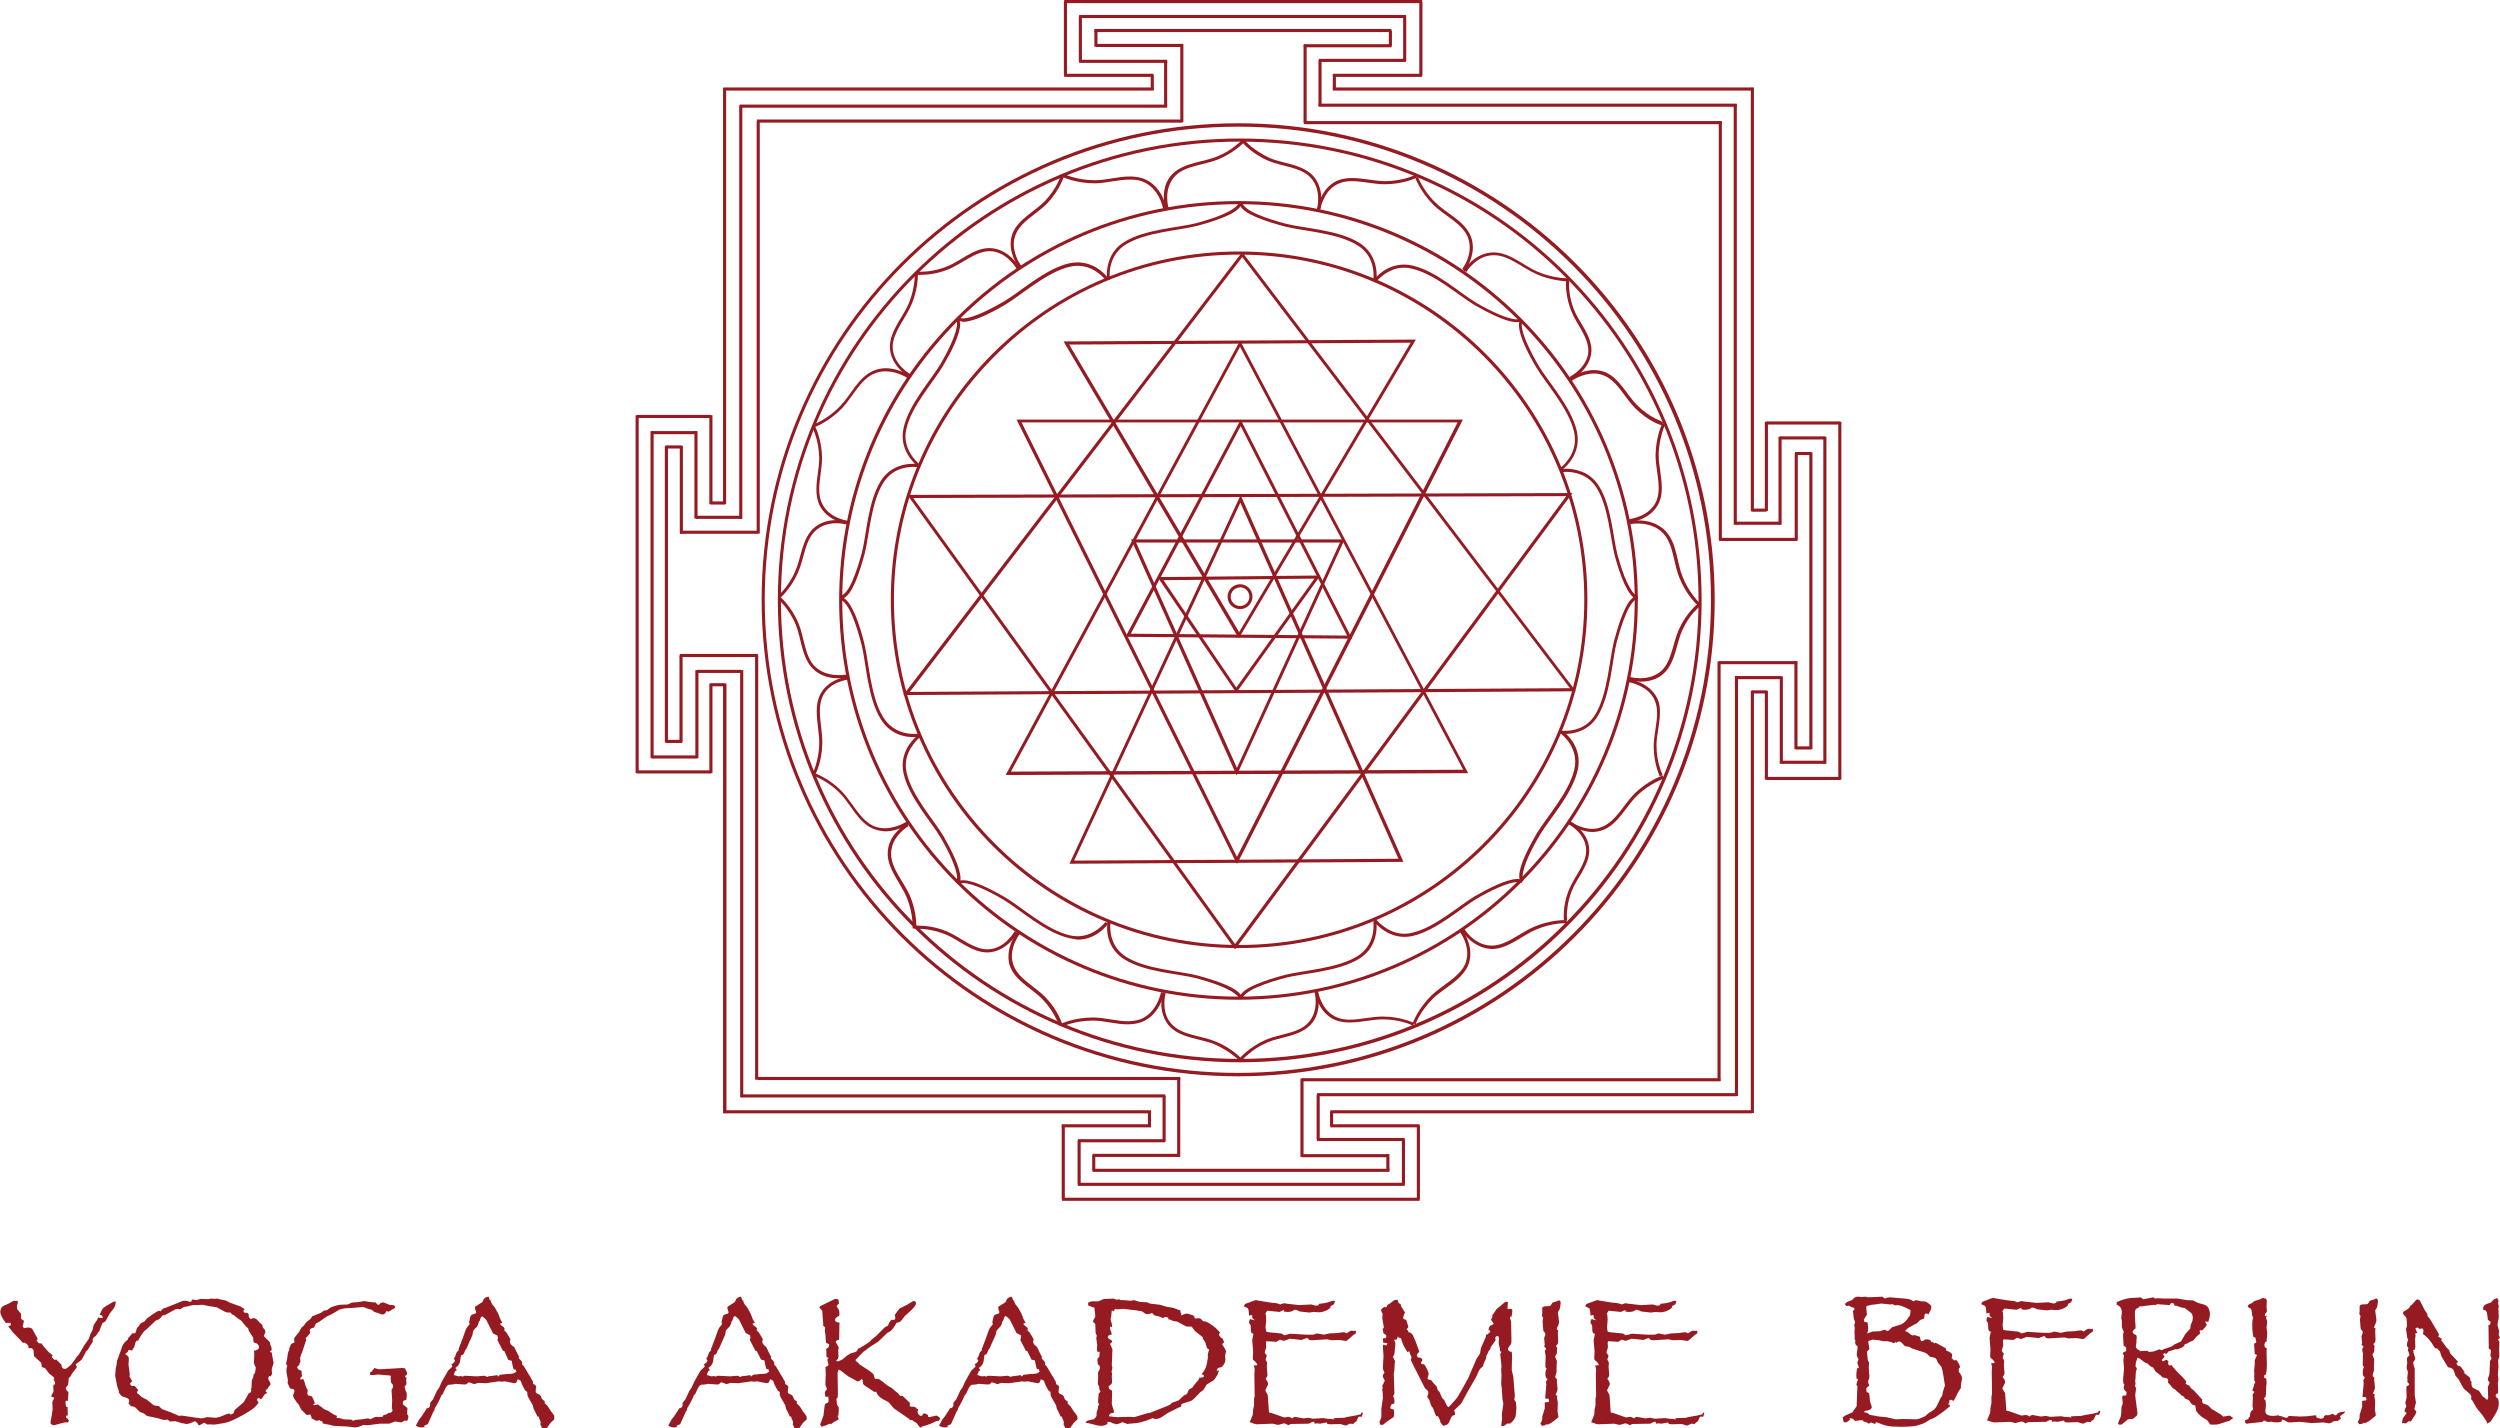 <?xml version="1.0" encoding="utf-8"?>
<!-- Generator: Adobe Illustrator 21.0.2, SVG Export Plug-In . SVG Version: 6.00 Build 0)  -->
<svg version="1.1" id="logo" xmlns="http://www.w3.org/2000/svg" xmlns:xlink="http://www.w3.org/1999/xlink" x="0px" y="0px"
	 viewBox="0 0 803.2 458.9" style="enable-background:new 0 0 803.2 458.9;" xml:space="preserve">
<style type="text/css">
	.st0{fill:#951A21;}
</style>
<g>
	<g>
		<path class="st0" d="M502.4,294.3c0-1.7,0.2-4.9,1.7-8.5l0,0c1.7-4.1,5.6-8.4,5.5-12.6l0,0c0-0.1,0-0.1,0-0.2l0,0
			c-0.1-2.7-1.5-4.8-3-6.2l0,0c-1.5-1.5-3-2.2-3-2.2l0,0l0.5-0.9c0,0,6.3,3.2,6.5,9.3l0,0c0,0.1,0,0.1,0,0.2l0,0
			c0,4.8-4.1,9.1-5.6,13l0,0c-1.4,3.5-1.6,6.5-1.6,8.1l0,0c0,0.8,0.1,1.3,0.1,1.3l0,0l-1,0.1C502.4,295.7,502.4,295.2,502.4,294.3
			L502.4,294.3z"/>
		<path class="st0" d="M453.9,328.7c0,0,1.5-4.4,5.9-8.8l0,0c3.4-3.3,9-5.9,10.9-10.1l0,0c0.5-1.2,0.7-2.4,0.7-3.5l0,0
			c0-1.9-0.6-3.7-1.2-4.9l0,0c-0.6-1.3-1.2-2-1.2-2l0,0l0.8-0.6c0,0,2.6,3.3,2.6,7.6l0,0c0,1.2-0.2,2.6-0.8,3.9l0,0
			c-2.1,4.7-7.9,7.3-11.1,10.4l0,0c-2.1,2.1-3.6,4.2-4.5,5.8l0,0c-0.9,1.6-1.2,2.6-1.2,2.6l0,0L453.9,328.7L453.9,328.7z"/>
		<path class="st0" d="M451.3,328.5c-1.7-0.5-4.2-1-7.1-1l0,0h-0.1l0,0c-3.1,0-6.9,1-10.5,1l0,0c-1.5,0-3-0.2-4.4-0.7l0,0
			c-5.8-2.3-6.7-9-6.7-9.2l0,0l1-0.1c0,0,0.2,1.6,1.1,3.4l0,0c0.9,1.9,2.4,3.9,5,5l0,0c1.2,0.5,2.6,0.7,4,0.7l0,0
			c3.4,0,7.2-1,10.5-1l0,0c0,0,0,0,0.1,0l0,0c6.1,0,10.1,2.1,10.2,2.1l0,0l-0.5,0.9l0,0l0,0C454,329.5,453,329,451.3,328.5
			L451.3,328.5z M422.6,318.6C422.6,318.6,422.6,318.6,422.6,318.6L422.6,318.6L422.6,318.6L422.6,318.6L422.6,318.6z"/>
		<path class="st0" d="M469.5,298.9l0.9-0.5c0,0,0.8,1.3,2.3,2.7l0,0c1.5,1.3,3.7,2.7,6.5,2.7l0,0c0.1,0,0.2,0,0.3,0l0,0
			c4.6-0.1,9.1-4.3,13.5-6.1l0,0c4.6-1.9,8.5-2.1,9.9-2.1l0,0c0.3,0,0.5,0,0.5,0l0,0l-0.1,1c0,0-0.1,0-0.4,0l0,0
			c-1.3,0-5.1,0.2-9.5,2.1l0,0c-4.1,1.7-8.7,6-13.8,6.2l0,0c-0.1,0-0.2,0-0.3,0l0,0C473.1,304.7,469.6,299,469.5,298.9L469.5,298.9z
			 M469.5,298.9C469.5,298.9,469.5,298.9,469.5,298.9L469.5,298.9L469.5,298.9L469.5,298.9L469.5,298.9z"/>
	</g>
	<g>
		<path class="st0" d="M280.4,266.2c-4.8-2.1-7.2-8-10.4-11.2l0,0c-2.1-2.2-4.2-3.6-5.9-4.5l0,0c-1.6-0.9-2.7-1.2-2.7-1.2l0,0
			l0.3-0.9c0,0,4.6,1.5,8.9,6l0,0c3.3,3.5,5.8,9.1,10.1,11l0,0c1.2,0.5,2.4,0.7,3.6,0.7l0,0c2,0,3.8-0.6,5.2-1.2l0,0
			c1.3-0.6,2.2-1.2,2.2-1.2l0,0l0.6,0.8c0,0-3.5,2.6-7.9,2.6l0,0C283.1,267,281.8,266.8,280.4,266.2L280.4,266.2z"/>
		<path class="st0" d="M261.1,248.4c0,0,0.5-0.9,1-2.6l0,0c0.5-1.7,1.1-4.1,1.1-7.1l0,0c0-0.1,0-0.2,0-0.3l0,0
			c0-2.9-0.8-6.5-0.8-9.9l0,0c0-1.6,0.2-3.2,0.8-4.7l0,0c2.4-5.8,9.3-6.5,9.3-6.5l0,0h0l0.1,1c0,0-1.6,0.2-3.5,1l0,0
			c-1.9,0.8-4,2.3-5,4.9l0,0c-0.5,1.3-0.7,2.8-0.7,4.3l0,0c0,3.2,0.8,6.7,0.8,9.9l0,0c0,0.1,0,0.2,0,0.3l0,0
			c-0.1,6.1-2.2,10.1-2.3,10.2l0,0L261.1,248.4L261.1,248.4z"/>
	</g>
	<g>
		<g>
			<path class="st0" d="M398.4,339.9c0,0,2.9-3.5,8.4-5.9l0,0c4.3-1.8,10.2-2,13.3-5.2l0,0c2.1-2.1,2.6-4.8,2.6-7l0,0
				c0-1.9-0.4-3.3-0.4-3.3l0,0l1-0.3c0,0,0.4,1.5,0.4,3.6l0,0c0,2.3-0.5,5.4-2.9,7.7l0,0c-3.6,3.5-9.7,3.7-13.6,5.4l0,0
				c-2.6,1.1-4.7,2.5-6,3.7l0,0c-1.4,1.1-2,1.9-2,1.9l0,0L398.4,339.9L398.4,339.9z"/>
			<path class="st0" d="M340.7,329c0,0,4.2-2.1,10.4-2.1l0,0c0.1,0,0.1,0,0.2,0l0,0c3.5,0,7.4,1.2,11,1.2l0,0c1.4,0,2.8-0.2,4-0.6
				l0,0c2.7-1,4.4-3.2,5.4-5.1l0,0c1-1.9,1.3-3.6,1.3-3.6l0,0l1,0.2c0,0-1.2,7.1-7.3,9.4l0,0c-1.4,0.5-2.9,0.7-4.4,0.7l0,0
				c-3.8,0-7.7-1.2-11-1.2l0,0c-0.1,0-0.1,0-0.2,0l0,0c-3,0-5.5,0.5-7.2,1l0,0c-1.8,0.5-2.7,1-2.7,1l0,0L340.7,329L340.7,329z"/>
			<path class="st0" d="M339.1,326.9c-0.8-1.6-2.1-3.7-4.1-5.8l0,0c-3-3.2-8.5-5.7-10.4-10.4l0,0c-0.5-1.2-0.6-2.3-0.6-3.4l0,0
				c0-4.4,2.8-7.9,2.9-7.9l0,0l0.8,0.6c0,0-0.7,0.8-1.3,2.1l0,0c-0.7,1.3-1.3,3.2-1.3,5.1l0,0c0,1,0.2,2,0.6,3.1l0,0
				c1.6,4.2,7,6.8,10.2,10.1l0,0c4.2,4.4,5.4,8.7,5.4,8.8l0,0l-1,0.3C340.2,329.5,340,328.5,339.1,326.9L339.1,326.9z"/>
			<path class="st0" d="M396.4,339.2c-1.4-1.1-3.5-2.5-6.2-3.7l0,0c-4.1-1.7-10.4-1.9-14.1-5.4l0,0c-2.4-2.4-3-5.4-3-7.7l0,0
				c0-2,0.4-3.5,0.4-3.6l0,0v0l1,0.3c0,0-0.4,1.4-0.4,3.3l0,0c0,2.2,0.5,4.9,2.7,7l0,0c3.2,3.2,9.4,3.4,13.7,5.2l0,0
				c5.7,2.3,8.7,5.9,8.7,5.9l0,0l-0.8,0.6C398.5,341.1,397.8,340.3,396.4,339.2L396.4,339.2z"/>
		</g>
		<path class="st0" d="M317.2,306c-5,0-9.4-4.2-13.4-5.8l0,0c-3.8-1.5-7.1-1.8-8.7-1.8l0,0c-0.6,0-1,0-1,0l0,0l-0.1-1
			c0,0,0.4,0,1.1,0l0,0c1.7,0,5.1,0.2,9,1.8l0,0c4.3,1.8,8.6,5.8,13.1,5.8l0,0c0,0,0,0,0,0l0,0c2.8,0,5-1.4,6.5-2.9l0,0
			c1.5-1.5,2.3-2.9,2.3-2.9l0,0h0l0.9,0.5C326.9,299.7,323.5,305.9,317.2,306L317.2,306C317.2,306,317.2,306,317.2,306L317.2,306z"
			/>
		<path class="st0" d="M293.2,298.3c0,0,0-0.2,0-0.7l0,0c0-1.5-0.2-5.1-1.9-9.3l0,0c-1.7-4.2-6-8.8-6.1-13.9l0,0c0-0.1,0-0.1,0-0.2
			l0,0c0-6.3,6.2-9.7,6.2-9.7l0,0h0l0.5,0.9c0,0-1.4,0.8-2.8,2.3l0,0c-1.4,1.5-2.8,3.7-2.8,6.6l0,0c0,0,0,0.1,0,0.1l0,0
			c0,4.6,4.2,9.1,6.1,13.5l0,0c1.8,4.4,2,8.1,2,9.6l0,0c0,0.5,0,0.8,0,0.8l0,0L293.2,298.3L293.2,298.3z"/>
	</g>
	<g>
		<path class="st0" d="M442.1,90.2L442.1,90.2L442.1,90.2L442.1,90.2L442.1,90.2L442.1,90.2z M441.2,90c0,0,0.1-0.6,0.1-1.5l0,0
			c0-2.4-0.6-6.9-5.2-9.7l0,0c-6.4-4-17.2-4.5-23.2-6l0,0c-3-0.8-6.4-1.8-9.2-3l0,0c-2.8-1.2-5-2.5-5.5-4.3l0,0l1-0.2
			c0.2,1,2.2,2.5,4.9,3.6l0,0c2.7,1.2,6.1,2.2,9.1,3l0,0c5.9,1.5,16.7,1.9,23.5,6.1l0,0c4.9,3.1,5.6,8,5.6,10.5l0,0
			c0,1-0.1,1.7-0.1,1.7l0,0L441.2,90L441.2,90z"/>
		<path class="st0" d="M355.6,88.3c0-2.5,0.7-7.5,5.5-10.5l0,0c6.7-4.2,17.4-4.6,23.2-6.1l0,0c2.9-0.8,6.3-1.8,8.9-3l0,0
			c2.7-1.2,4.6-2.6,4.8-3.6l0,0l1,0.2c-0.5,1.8-2.6,3.1-5.4,4.3l0,0c-2.8,1.2-6.1,2.2-9.1,3l0,0c-6,1.5-16.5,2-22.9,6l0,0
			c-4.4,2.8-5.1,7.3-5.1,9.7l0,0c0,0.9,0.1,1.5,0.1,1.5l0,0l-1,0.2C355.7,90,355.6,89.3,355.6,88.3L355.6,88.3z"/>
	</g>
	<g>
		<path class="st0" d="M502,151C502,151,502,151,502,151L502,151L502,151L502,151L502,151z M501.4,150.2c0,0,1.2-0.8,2.3-2.4l0,0
			c1.2-1.5,2.3-3.8,2.3-6.6l0,0c0-0.8-0.1-1.6-0.3-2.5l0,0c-1.7-7.4-8.9-15.3-12.1-20.6l0,0c-2.6-4.4-5.6-10.2-5.6-13.7l0,0
			c0-0.7,0.1-1.3,0.4-1.8l0,0l0.8,0.5c-0.2,0.3-0.3,0.7-0.3,1.3l0,0c0,3,2.9,8.8,5.5,13.2l0,0c3.1,5.2,10.4,13.1,12.2,20.9l0,0
			c0.2,1,0.3,1.9,0.3,2.7l0,0c0,6.2-5,9.7-5.1,9.8l0,0L501.4,150.2L501.4,150.2z"/>
		<path class="st0" d="M473.9,98.1c-5.3-3.1-13-10.2-20.4-11.8l0,0c-0.8-0.2-1.6-0.3-2.4-0.3l0,0c-2.8,0-5.1,1.2-6.7,2.4l0,0
			c-1.6,1.2-2.4,2.3-2.4,2.3l0,0l-0.8-0.6c0,0,3.6-5.1,9.9-5.1l0,0c0.8,0,1.7,0.1,2.6,0.3l0,0c7.7,1.7,15.5,9,20.6,12l0,0
			c4.3,2.5,10,5.3,13,5.3l0,0c0.6,0,1-0.1,1.3-0.3l0,0l0.5,0.8c-0.5,0.3-1.2,0.4-1.9,0.4l0,0C484,103.5,478.3,100.6,473.9,98.1
			L473.9,98.1z"/>
	</g>
	<g>
		<path class="st0" d="M307.6,102.8l0.5-0.8c0.3,0.2,0.7,0.3,1.3,0.3l0,0c3,0,8.8-2.9,13.2-5.5l0,0c5.2-3,13.1-10.4,20.9-12.2l0,0
			c0.9-0.2,1.9-0.3,2.7-0.3l0,0c6.3,0,9.8,5,9.8,5.1l0,0l-0.8,0.6c0,0-0.8-1.2-2.4-2.3l0,0c-1.5-1.2-3.8-2.3-6.6-2.3l0,0
			c-0.8,0-1.6,0.1-2.5,0.3l0,0c-7.4,1.7-15.3,8.9-20.6,12.1l0,0c-4.4,2.6-10.2,5.6-13.7,5.6l0,0
			C308.7,103.2,308.1,103.1,307.6,102.8L307.6,102.8z"/>
		<path class="st0" d="M290,140.1c0-0.8,0.1-1.7,0.3-2.6l0,0c1.7-7.7,8.9-15.5,11.9-20.6l0,0c2.5-4.3,5.3-10,5.3-13l0,0
			c0-0.6-0.1-1-0.3-1.3l0,0l0.8-0.5c0.3,0.5,0.4,1.2,0.5,1.9l0,0c0,3.5-2.9,9.1-5.5,13.5l0,0c-3.1,5.3-10.2,13-11.8,20.3l0,0
			c-0.2,0.8-0.3,1.6-0.3,2.4l0,0c0,2.8,1.2,5.1,2.4,6.7l0,0c1.2,1.6,2.3,2.4,2.3,2.4l0,0l-0.6,0.8C295.1,149.9,290,146.4,290,140.1
			L290,140.1z"/>
	</g>
	<g>
		<g>
			<path class="st0" d="M398.2,320.5c0.5-1.8,2.7-3.1,5.5-4.3l0,0c2.8-1.2,6.2-2.2,9.2-3l0,0c6-1.5,16.8-2,23.2-6l0,0
				c4.5-2.8,5.2-7.3,5.2-9.7l0,0c0-0.9-0.1-1.5-0.1-1.5l0,0l0,0l1-0.2c0,0,0.1,0.7,0.1,1.7l0,0c0,2.5-0.7,7.5-5.6,10.5l0,0
				c-6.8,4.2-17.6,4.6-23.5,6.1l0,0c-3,0.8-6.4,1.8-9.1,3l0,0c-2.7,1.1-4.7,2.6-4.9,3.6l0,0L398.2,320.5L398.2,320.5z"/>
			<path class="st0" d="M393.3,317.3c-2.7-1.2-6-2.2-8.9-3l0,0c-5.8-1.5-16.5-1.9-23.2-6.1l0,0c-4.9-3.1-5.6-8-5.5-10.5l0,0
				c0-1,0.1-1.7,0.1-1.7l0,0h0l1,0.2c0,0-0.1,0.6-0.1,1.5l0,0c0,2.4,0.6,6.9,5.1,9.7l0,0c6.3,4,16.9,4.5,22.9,6l0,0
				c2.9,0.8,6.3,1.8,9.1,3l0,0c2.7,1.2,4.9,2.5,5.4,4.3l0,0l-1,0.2C397.9,319.9,396,318.5,393.3,317.3L393.3,317.3z"/>
		</g>
		<g>
			<path class="st0" d="M488.1,281.5c0-3.5,3-9.2,5.6-13.7l0,0c3.2-5.3,10.4-13.2,12.1-20.6l0,0c0.2-0.9,0.3-1.7,0.3-2.5l0,0
				c0-2.8-1.2-5.1-2.3-6.6l0,0c-1.2-1.5-2.3-2.4-2.3-2.4l0,0h0l0.6-0.8c0,0,5.1,3.5,5.1,9.8l0,0c0,0.9-0.1,1.8-0.3,2.7l0,0
				c-1.8,7.8-9.1,15.7-12.2,20.9l0,0c-2.6,4.4-5.5,10.2-5.5,13.2l0,0c0,0.6,0.1,1,0.3,1.3l0,0l-0.9,0.5
				C488.2,282.8,488.1,282.2,488.1,281.5L488.1,281.5z"/>
			<path class="st0" d="M441.3,295.9l0.8-0.6c0,0,0.8,1.2,2.4,2.3l0,0c1.6,1.2,3.8,2.4,6.7,2.4l0,0c0.8,0,1.6-0.1,2.4-0.3l0,0
				c7.3-1.6,15.1-8.7,20.3-11.8l0,0c4.4-2.5,10-5.4,13.5-5.5l0,0c0.7,0,1.3,0.1,1.9,0.5l0,0l-0.5,0.8c-0.3-0.2-0.7-0.3-1.3-0.3l0,0
				c-3,0-8.7,2.8-13,5.3l0,0c-5.1,3-12.9,10.2-20.6,12l0,0c-0.9,0.2-1.8,0.3-2.6,0.3l0,0C445,301,441.4,296,441.3,295.9L441.3,295.9
				z M441.3,295.9L441.3,295.9L441.3,295.9L441.3,295.9L441.3,295.9L441.3,295.9z"/>
		</g>
		<g>
			<path class="st0" d="M343.5,301.4c-7.8-1.8-15.7-9.1-20.9-12.2l0,0c-4.3-2.6-10.2-5.5-13.2-5.5l0,0c-0.6,0-1,0.1-1.3,0.3l0,0
				l-0.5-0.8c0.5-0.3,1.2-0.4,1.8-0.4l0,0c3.5,0,9.2,3,13.7,5.6l0,0c5.3,3.2,13.2,10.4,20.6,12.1l0,0c0.9,0.2,1.7,0.3,2.5,0.3l0,0
				c2.8,0,5.1-1.2,6.6-2.3l0,0c1.5-1.2,2.4-2.3,2.4-2.3l0,0h0l0.8,0.6c0,0-3.5,5.1-9.8,5.1l0,0c0,0,0,0,0,0l0,0
				C345.3,301.7,344.4,301.6,343.5,301.4L343.5,301.4z"/>
			<path class="st0" d="M307.2,283.4c0.2-0.3,0.3-0.8,0.3-1.3l0,0c0-3-2.8-8.7-5.3-13l0,0c-3-5.1-10.2-12.9-11.9-20.6l0,0
				c-0.2-0.9-0.3-1.8-0.3-2.6l0,0c0-6.3,5.1-9.8,5.1-9.9l0,0h0l0.6,0.8c0,0-1.2,0.8-2.3,2.4l0,0c-1.2,1.6-2.4,3.8-2.4,6.7l0,0
				c0,0.8,0.1,1.6,0.3,2.4l0,0c1.6,7.3,8.7,15.1,11.8,20.3l0,0c2.5,4.4,5.4,10,5.5,13.5l0,0c0,0.7-0.1,1.3-0.4,1.9l0,0L307.2,283.4
				L307.2,283.4z"/>
		</g>
	</g>
	<g>
		<path class="st0" d="M244.7,192.7c0-84.5,68.5-153.1,153.1-153.1l0,0c84.5,0,153.1,68.5,153.1,153.1l0,0
			c0,84.5-68.5,153.1-153.1,153.1l0,0C313.2,345.8,244.7,277.3,244.7,192.7L244.7,192.7z M290.2,85.2
			c-27.5,27.5-44.5,65.5-44.5,107.5l0,0c0,42,17,80,44.5,107.5l0,0c27.5,27.5,65.5,44.5,107.5,44.5l0,0c42,0,80-17,107.5-44.5l0,0
			c27.5-27.5,44.5-65.5,44.5-107.5l0,0c0-42-17-80-44.5-107.5l0,0c-27.5-27.5-65.5-44.5-107.5-44.5l0,0
			C355.7,40.7,317.7,57.7,290.2,85.2L290.2,85.2z"/>
		<path class="st0" d="M249.9,192.9c0-82,66.4-148.4,148.4-148.4l0,0c82,0,148.4,66.4,148.4,148.4l0,0h0
			c0,82-66.4,148.4-148.4,148.4l0,0C316.4,341.2,249.9,274.8,249.9,192.9L249.9,192.9z M294.1,88.6c-26.7,26.7-43.2,63.5-43.2,104.2
			l0,0c0,40.7,16.5,77.5,43.2,104.2l0,0c26.7,26.7,63.5,43.2,104.2,43.2l0,0c40.7,0,77.5-16.5,104.2-43.2l0,0
			c26.7-26.7,43.2-63.5,43.2-104.2l0,0c0-40.7-16.5-77.5-43.2-104.2l0,0C475.9,62,439,45.5,398.3,45.5l0,0
			C357.6,45.5,320.8,62,294.1,88.6L294.1,88.6z"/>
		<path class="st0" d="M269.6,192.9c0-70.9,57.5-128.3,128.3-128.3l0,0c70.9,0,128.3,57.5,128.3,128.3l0,0
			c0,70.9-57.5,128.3-128.3,128.3l0,0C327.1,321.2,269.6,263.8,269.6,192.9L269.6,192.9z M307.9,102.9c-23,23-37.3,54.9-37.3,90l0,0
			c0,35.2,14.3,67,37.3,90l0,0c23,23,54.9,37.3,90,37.3l0,0c35.2,0,67-14.3,90-37.3l0,0c23-23,37.3-54.9,37.3-90l0,0
			c0-35.2-14.3-67-37.3-90l0,0c-23-23-54.9-37.3-90-37.3l0,0C362.8,65.6,331,79.8,307.9,102.9L307.9,102.9z"/>
		<path class="st0" d="M286.2,192.7c0-61.8,50.1-111.9,111.9-111.9l0,0c61.8,0,111.9,50.1,111.9,111.9l0,0
			c0,61.8-50.1,111.9-111.9,111.9l0,0C336.3,304.6,286.2,254.5,286.2,192.7L286.2,192.7z M319.7,114.3
			c-20.1,20.1-32.5,47.8-32.5,78.4l0,0c0,30.6,12.4,58.3,32.5,78.4l0,0c20.1,20.1,47.8,32.5,78.4,32.5l0,0
			c30.6,0,58.3-12.4,78.4-32.5l0,0c20.1-20.1,32.5-47.8,32.5-78.4l0,0c0-30.6-12.4-58.3-32.5-78.4l0,0
			c-20.1-20.1-47.8-32.5-78.4-32.5l0,0C367.4,81.8,339.7,94.2,319.7,114.3L319.7,114.3z"/>
		<g>
			<g>
				<path class="st0" d="M423.1,67.2c0,0,0.4-1.4,0.4-3.3l0,0c0-2.2-0.5-4.9-2.6-7l0,0c-3.1-3.2-9-3.4-13.3-5.2l0,0
					c-5.5-2.3-8.4-5.9-8.4-5.9l0,0l0.8-0.6c0,0,0.7,0.8,2,1.9l0,0c1.4,1.1,3.4,2.5,6,3.7l0,0c4,1.7,10,1.9,13.6,5.4l0,0
					c2.3,2.3,2.9,5.4,2.9,7.7l0,0c0,2-0.4,3.5-0.4,3.6l0,0l0,0L423.1,67.2L423.1,67.2z"/>
				<path class="st0" d="M372.4,63.4c-1-1.9-2.7-4.1-5.4-5.1l0,0c-1.2-0.5-2.6-0.6-4-0.6l0,0c-3.6,0-7.5,1.1-11,1.2l0,0
					c-0.1,0-0.1,0-0.2,0l0,0c-6.2,0-10.4-2-10.4-2.1l0,0l0.4-0.9c0,0,4,2,10,2l0,0c0.1,0,0.1,0,0.2,0l0,0c3.2,0,7.2-1.2,11-1.2l0,0
					c1.5,0,3,0.2,4.4,0.7l0,0c6.1,2.3,7.3,9.4,7.3,9.4l0,0l-1,0.2C373.6,67,373.4,65.3,372.4,63.4L372.4,63.4z"/>
				<path class="st0" d="M324.7,78.4c0-1.1,0.2-2.3,0.6-3.4l0,0c1.9-4.7,7.4-7.2,10.4-10.4l0,0c2-2.1,3.3-4.2,4.1-5.8l0,0
					c0.8-1.6,1.1-2.6,1.1-2.6l0,0l1,0.3c0,0-1.3,4.4-5.4,8.8l0,0c-3.2,3.3-8.6,5.9-10.2,10.1l0,0c-0.4,1-0.6,2.1-0.6,3.1l0,0
					c0,2,0.7,3.8,1.3,5.1l0,0c0.7,1.3,1.3,2.1,1.3,2.1l0,0v0l-0.8,0.6C327.6,86.2,324.7,82.8,324.7,78.4L324.7,78.4z"/>
				<path class="st0" d="M373.9,63.4c0-2.3,0.5-5.4,3-7.7l0,0c3.7-3.5,10-3.7,14.1-5.4l0,0c2.7-1.1,4.8-2.5,6.2-3.7l0,0
					c1.4-1.1,2.1-1.9,2.1-1.9l0,0l0.8,0.6c0,0-3,3.5-8.7,5.9l0,0c-4.4,1.8-10.5,2-13.7,5.2l0,0c-2.1,2.1-2.7,4.8-2.7,7l0,0
					c0,1.9,0.4,3.3,0.4,3.3l0,0h0l-1,0.3C374.3,66.9,373.9,65.4,373.9,63.4L373.9,63.4z"/>
			</g>
			<g>
				<path class="st0" d="M504.3,121.1c0,0,1.5-0.8,3-2.2l0,0c1.5-1.5,3-3.6,3-6.2l0,0c0-0.1,0-0.1,0-0.2l0,0c0-4.2-3.9-8.5-5.5-12.6
					l0,0c-1.4-3.6-1.7-6.8-1.7-8.5l0,0c0-0.9,0.1-1.4,0.1-1.4l0,0l1,0.1c0,0-0.1,0.4-0.1,1.3l0,0c0,1.6,0.2,4.6,1.6,8.1l0,0
					c1.5,3.9,5.6,8.2,5.6,13l0,0c0,0.1,0,0.1,0,0.2l0,0c-0.2,6.1-6.5,9.3-6.5,9.3l0,0L504.3,121.1L504.3,121.1z"/>
				<path class="st0" d="M469.8,86.4c0,0,0.6-0.8,1.2-2l0,0c0.6-1.3,1.2-3,1.2-4.9l0,0c0-1.1-0.2-2.3-0.7-3.5l0,0
					c-1.8-4.2-7.5-6.8-10.9-10.1l0,0c-4.4-4.4-5.9-8.8-5.9-8.8l0,0l0.9-0.3c0,0,0.3,1,1.2,2.6l0,0c0.9,1.6,2.3,3.7,4.5,5.8l0,0
					c3.2,3.2,9,5.7,11.1,10.4l0,0c0.6,1.3,0.8,2.7,0.8,3.9l0,0c0,4.2-2.6,7.5-2.6,7.6l0,0L469.8,86.4L469.8,86.4z"/>
				<path class="st0" d="M424.3,67.2L424.3,67.2L424.3,67.2L424.3,67.2L424.3,67.2L424.3,67.2z M423.3,67.1c0,0,0.9-6.9,6.7-9.2l0,0
					c1.4-0.5,2.9-0.7,4.4-0.7l0,0c3.6,0,7.4,1,10.5,1l0,0c0,0,0.1,0,0,0l0,0c2.9,0,5.4-0.5,7.1-1l0,0c1.7-0.5,2.7-1,2.7-1l0,0
					l0.4,0.9c0,0-4.1,2.1-10.3,2.1l0,0v0c-3.3,0-7.1-1-10.5-1l0,0c-1.4,0-2.8,0.2-4,0.7l0,0c-2.6,1-4.1,3.1-5,5l0,0
					c-0.9,1.8-1.1,3.4-1.1,3.4l0,0L423.3,67.1L423.3,67.1z"/>
				<path class="st0" d="M493.7,88.1c-4.4-1.9-8.8-6-13.5-6.1l0,0c-0.1,0-0.2,0-0.3,0l0,0c-2.8,0-5,1.3-6.5,2.7l0,0
					c-1.5,1.3-2.3,2.7-2.3,2.7l0,0l-0.9-0.5c0,0,3.5-5.8,9.7-5.8l0,0c0.1,0,0.2,0,0.3,0l0,0c5.2,0.2,9.7,4.5,13.8,6.2l0,0
					c4.5,1.9,8.3,2.1,9.5,2.1l0,0c0.3,0,0.4,0,0.4,0l0,0l0.1,1c0,0-0.2,0-0.5,0l0,0C502.3,90.3,498.3,90.1,493.7,88.1L493.7,88.1z"
					/>
			</g>
			<path class="st0" d="M294.7,88.3l0.1-1c0,0,0.3,0,1,0l0,0c1.6,0,4.9-0.2,8.7-1.8l0,0c4-1.6,8.4-5.8,13.4-5.8l0,0c0,0,0,0,0,0l0,0
				c6.3,0.1,9.7,6.3,9.7,6.3l0,0l0,0l-0.9,0.5c0,0-0.8-1.5-2.3-2.9l0,0c-1.5-1.5-3.7-2.9-6.5-2.9l0,0h0c-4.4,0-8.8,4-13.1,5.8l0,0
				c-3.9,1.6-7.4,1.8-9,1.8l0,0C295.1,88.3,294.8,88.3,294.7,88.3L294.7,88.3z"/>
			<path class="st0" d="M261.3,136.4c0,0,1.1-0.4,2.7-1.3l0,0c1.6-0.9,3.8-2.4,5.9-4.6l0,0c3.2-3.2,5.7-9.1,10.5-11.3l0,0
				c1.4-0.6,2.9-0.9,4.2-0.9l0,0c4.2,0,7.6,2.4,7.6,2.4l0,0h0l-0.6,0.8c0,0-0.8-0.6-2.1-1.1l0,0c-1.3-0.6-3.1-1.1-5-1.1l0,0
				c-1.2,0-2.5,0.2-3.8,0.8l0,0c-4.3,1.9-6.9,7.6-10.2,11.1l0,0c-4.4,4.5-8.9,6.1-9,6.1l0,0L261.3,136.4L261.3,136.4z"/>
			<path class="st0" d="M263.1,161.9c-0.6-1.5-0.8-3.1-0.8-4.7l0,0c0-3.4,0.9-6.9,0.9-9.9l0,0c0-0.1,0-0.2,0-0.3l0,0
				c-0.1-2.9-0.6-5.4-1.2-7.1l0,0c-0.5-1.7-1.1-2.6-1.1-2.6l0,0l0.9-0.5c0,0,2.2,4.1,2.3,10.2l0,0c0,0.1,0,0.2,0,0.3l0,0
				c0,3.1-0.9,6.7-0.9,9.9l0,0c0,1.5,0.2,3,0.8,4.3l0,0c1.1,2.6,3.3,4.1,5.2,4.9l0,0c1.9,0.8,3.6,1,3.6,1l0,0l-0.1,1
				C272.6,168.4,265.6,167.7,263.1,161.9L263.1,161.9z"/>
			<path class="st0" d="M285.9,111.4c0,0,0-0.1,0-0.1l0,0c0.1-5.2,4.4-9.7,6.1-13.9l0,0c1.7-4.2,1.9-7.8,1.9-9.3l0,0
				c0-0.5,0-0.7,0-0.7l0,0l1-0.1c0,0,0,0.3,0,0.8l0,0c0,1.6-0.2,5.3-2,9.6l0,0c-1.8,4.4-6,9-6.1,13.6l0,0c0,0,0,0.1,0,0.1l0,0
				c0,2.8,1.4,5,2.8,6.5l0,0c1.4,1.5,2.8,2.3,2.8,2.3l0,0l-0.5,0.9C292.1,121.1,286,117.7,285.9,111.4L285.9,111.4z"/>
		</g>
		<g>
			<path class="st0" d="M261.1,214.8c-3.6-3.7-3.7-9.9-5.4-14l0,0c-1.1-2.7-2.6-4.8-3.7-6.2l0,0c-1.2-1.4-2-2.1-2-2.1l0,0l0.6-0.8
				c0,0,3.7,3.1,6,8.7l0,0c1.8,4.4,1.9,10.4,5.2,13.7l0,0c2.3,2.3,5.4,2.8,7.8,2.8l0,0c1.8,0,3-0.3,3-0.3l0,0l0,0l0.2,1
				c0,0-1.4,0.3-3.2,0.3l0,0C267.1,218,263.7,217.4,261.1,214.8L261.1,214.8z"/>
			<path class="st0" d="M249.9,191.5c0,0,0.8-0.7,1.9-2l0,0c1.1-1.3,2.6-3.4,3.7-6l0,0c1.8-3.9,2.1-10,5.6-13.5l0,0
				c2.4-2.4,5.4-2.9,7.7-2.9l0,0c2,0,3.4,0.4,3.4,0.4l0,0v0l-0.3,1c0,0-0.3-0.1-0.9-0.2l0,0c-0.6-0.1-1.3-0.2-2.2-0.2l0,0
				c-2.1,0-4.9,0.5-7,2.6l0,0c-3.2,3.1-3.5,9-5.4,13.2l0,0c-2.4,5.5-5.9,8.3-5.9,8.4l0,0L249.9,191.5L249.9,191.5z"/>
		</g>
		<g>
			<g>
				<path class="st0" d="M525.3,131.1c-3.3-3.3-5.7-8.7-9.9-10.4l0,0c-1.1-0.5-2.2-0.7-3.3-0.7l0,0c-1.9,0-3.7,0.6-5.1,1.2l0,0
					c-1.3,0.6-2.1,1.2-2.1,1.2l0,0l-0.6-0.8c0,0,3.5-2.7,7.8-2.7l0,0c1.2,0,2.4,0.2,3.7,0.7l0,0c4.6,2,7.1,7.6,10.2,10.6l0,0
					c2,2,4.1,3.4,5.7,4.2l0,0c1.6,0.8,2.6,1.2,2.6,1.2l0,0l-0.3,1C533.9,136.8,529.6,135.4,525.3,131.1L525.3,131.1z M505,122.5
					C505,122.5,505,122.5,505,122.5L505,122.5L505,122.5L505,122.5L505,122.5z"/>
				<path class="st0" d="M539.5,185.5c-1.8-4.5-1.9-10.7-5.1-14.1l0,0c-2.4-2.6-5.8-3.2-8.2-3.2l0,0c-1.5,0-2.4,0.2-2.4,0.2l0,0
					l-0.2-1c0,0,1.1-0.2,2.7-0.2l0,0c2.4,0,6.2,0.6,8.9,3.5l0,0c3.6,3.9,3.6,10.2,5.3,14.4l0,0c1.1,2.8,2.5,5,3.7,6.5l0,0
					c1.1,1.5,2,2.2,2,2.2l0,0l-0.7,0.7C545.4,194.5,541.8,191.3,539.5,185.5L539.5,185.5z"/>
				<path class="st0" d="M523,218.4l0.3-1c0,0,1.6,0.5,3.7,0.5l0,0c2.1,0,4.7-0.5,6.8-2.4l0,0c3.3-3.1,3.7-9,5.6-13.3l0,0
					c2.5-5.5,6.1-8.3,6.2-8.3l0,0l0.6,0.8c0,0-0.8,0.7-2,2l0,0c-1.2,1.3-2.6,3.3-3.8,6l0,0c-1.8,4-2.1,10.1-5.8,13.6l0,0
					c-2.3,2.2-5.2,2.7-7.5,2.7l0,0C524.7,219,523,218.5,523,218.4L523,218.4z"/>
				<path class="st0" d="M523.4,166.8c0,0,1.7-0.2,3.6-1l0,0c1.9-0.8,4.1-2.3,5.2-4.9l0,0c0.5-1.3,0.7-2.7,0.7-4.2l0,0
					c0-3.4-1-7.1-1-10.4l0,0c0-0.1,0-0.1,0-0.1l0,0c0.1-6.2,2.2-10.2,2.2-10.3l0,0l0.9,0.5c0,0-0.5,0.9-1,2.7l0,0
					c-0.5,1.7-1.1,4.2-1.1,7.2l0,0c0,0,0,0.1,0,0.1l0,0c0,3.1,1,6.8,1,10.4l0,0c0,1.6-0.2,3.1-0.8,4.5l0,0c-2.5,5.9-9.6,6.5-9.6,6.6
					l0,0v0L523.4,166.8L523.4,166.8z"/>
			</g>
			<path class="st0" d="M531.3,239.7C531.3,239.7,531.3,239.7,531.3,239.7L531.3,239.7c0-3.4,1.1-7.2,1.1-10.6l0,0
				c0-1.4-0.2-2.7-0.7-3.9l0,0c-1-2.6-3.2-4.1-5.2-5l0,0c-1.9-0.9-3.6-1.1-3.6-1.1l0,0l0.1-1c0,0,7.1,0.9,9.6,6.6l0,0
				c0.6,1.3,0.7,2.8,0.7,4.2l0,0c0,3.6-1.1,7.4-1.1,10.5l0,0c0,0,0,0.1,0,0.1l0,0c0,2.9,0.5,5.3,1,6.9l0,0c0.5,1.7,1,2.6,1,2.6l0,0
				l-0.9,0.5C533.4,249.7,531.3,245.7,531.3,239.7L531.3,239.7z"/>
			<path class="st0" d="M503.7,264.5l0.6-0.8c0,0,0.8,0.6,2.1,1.3l0,0c1.3,0.6,3.1,1.3,5.1,1.3l0,0c1.1,0,2.2-0.2,3.3-0.7l0,0
				c4.3-1.7,7-7.3,10.4-10.7l0,0c4.5-4.3,8.9-5.7,9-5.7l0,0l0.3,1c0,0-1,0.3-2.7,1.2l0,0c-1.6,0.9-3.8,2.2-5.9,4.3l0,0
				c-3.3,3.1-5.9,8.9-10.7,10.9l0,0c-1.3,0.5-2.5,0.7-3.7,0.7l0,0C507.2,267.2,503.8,264.5,503.7,264.5L503.7,264.5z"/>
		</g>
		<path class="st0" d="M270.3,191.3c1-0.2,2.5-2.1,3.6-4.8l0,0c1.2-2.7,2.2-6,3-8.9l0,0c1.5-5.8,1.9-16.4,6.1-23.1l0,0
			c3.1-4.9,8-5.5,10.5-5.5l0,0c1,0,1.7,0.1,1.7,0.1l0,0l-0.2,1c0,0-0.6-0.1-1.5-0.1l0,0c-2.4,0-6.9,0.6-9.7,5.1l0,0
			c-4,6.3-4.5,16.9-6,22.8l0,0c-0.8,2.9-1.8,6.3-3,9.1l0,0c-1.2,2.7-2.5,4.9-4.3,5.4l0,0L270.3,191.3L270.3,191.3z"/>
		<path class="st0" d="M283,231.1c-4.3-6.9-4.7-18-6.2-24l0,0c-0.8-3-1.8-6.5-3-9.3l0,0c-1.2-2.8-2.6-4.8-3.7-5l0,0l0.2-1
			c1.8,0.5,3.1,2.7,4.4,5.6l0,0c1.2,2.9,2.3,6.4,3,9.4l0,0c1.5,6.2,2,17.2,6.1,23.7l0,0c2.9,4.6,7.4,5.3,9.8,5.3l0,0
			c1,0,1.5-0.1,1.5-0.1l0,0l0.2,1c0,0-0.7,0.1-1.7,0.1l0,0c0,0,0,0,0,0l0,0C291,236.9,286.1,236.1,283,231.1L283,231.1z"/>
		<path class="st0" d="M502.8,235.8c-1,0-1.7-0.1-1.7-0.1l0,0l0.2-1c0,0,0.6,0.1,1.5,0.1l0,0c2.4,0,6.9-0.6,9.7-5.2l0,0
			c4-6.5,4.5-17.3,6-23.4l0,0c0.8-3,1.8-6.5,3-9.3l0,0c1.2-2.8,2.5-5,4.3-5.5l0,0l0.2,1c-1,0.2-2.5,2.2-3.6,4.9l0,0
			c-1.2,2.7-2.2,6.2-3,9.1l0,0c-1.5,5.9-1.9,16.8-6.1,23.7l0,0C510.3,235,505.4,235.8,502.8,235.8L502.8,235.8
			C502.9,235.8,502.8,235.8,502.8,235.8L502.8,235.8z M501.1,235.6L501.1,235.6L501.1,235.6L501.1,235.6z"/>
		<path class="st0" d="M521.8,187.4c-1.2-2.7-2.2-5.9-3-8.8l0,0c-1.5-5.8-2-16-6-22.1l0,0c-2.8-4.3-7.3-4.9-9.7-4.9l0,0
			c-0.9,0-1.5,0.1-1.5,0.1l0,0l-0.2-1c0,0,0.7-0.1,1.7-0.1l0,0c2.5,0,7.5,0.7,10.5,5.4l0,0c4.2,6.5,4.6,16.8,6.1,22.4l0,0
			c0.8,2.8,1.8,6.1,3,8.6l0,0c1.2,2.6,2.6,4.5,3.6,4.7l0,0l-0.2,1C524.3,192.1,523,190,521.8,187.4L521.8,187.4z"/>
		<polygon class="st0" points="232.3,357.6 232.3,219.6 233.4,219.6 233.4,357.6 232.3,357.6 		"/>
		<polygon class="st0" points="237.8,215.3 238.8,215.3 238.8,352.5 237.8,352.5 237.8,215.3 		"/>
		<polygon class="st0" points="242.6,210.6 243.6,210.6 243.6,346.9 242.6,346.9 242.6,210.6 		"/>
		<polygon class="st0" points="227.9,248.4 227.9,219.6 228.9,219.6 228.9,248.4 227.9,248.4 		"/>
		<polygon class="st0" points="228.4,220.5 228.4,219.5 232.8,219.5 232.8,220.5 228.4,220.5 		"/>
		<polygon class="st0" points="223.4,243.6 223.4,215.3 224.4,215.3 224.4,243.6 223.4,243.6 		"/>
		<polygon class="st0" points="223.9,216.2 223.9,215.2 238.2,215.2 238.2,216.2 223.9,216.2 		"/>
		<polygon class="st0" points="218.4,211.1 218.4,210.1 243.5,210.1 243.5,211.1 218.4,211.1 		"/>
		<polygon class="st0" points="218.3,238.2 218.3,210.6 219.3,210.6 219.3,238.2 218.3,238.2 		"/>
		<polygon class="st0" points="204.7,248.5 204.7,247.5 228.4,247.5 228.4,248.5 204.7,248.5 		"/>
		<polygon class="st0" points="204.2,248.4 204.2,133.4 205.2,133.4 205.2,248.4 204.2,248.4 		"/>
		<polygon class="st0" points="209.5,243.7 209.5,242.7 223.9,242.7 223.9,243.7 209.5,243.7 		"/>
		<polygon class="st0" points="209,243.6 209,138.5 210,138.5 210,243.6 209,243.6 		"/>
		<polygon class="st0" points="209.5,139.5 209.5,138.5 223.6,138.5 223.6,139.5 209.5,139.5 		"/>
		<polygon class="st0" points="223.1,166.6 223.1,138.5 224.1,138.5 224.1,166.6 223.1,166.6 		"/>
		<polygon class="st0" points="223.6,166.7 223.6,165.7 238,165.7 238,166.7 223.6,166.7 		"/>
		<polygon class="st0" points="227.9,162 227.9,133.4 228.9,133.4 228.9,162 227.9,162 		"/>
		<polygon class="st0" points="204.7,134.3 204.7,133.3 228.4,133.3 228.4,134.3 204.7,134.3 		"/>
		<polygon class="st0" points="228.4,162.1 228.4,161.1 232.8,161.1 232.8,162.1 228.4,162.1 		"/>
		<polygon class="st0" points="232.3,162 232.3,28.3 233.3,28.3 233.3,162 232.3,162 		"/>
		<polygon class="st0" points="237.5,166.7 237.5,34 238.5,34 238.5,166.7 237.5,166.7 		"/>
		<polygon class="st0" points="243.1,171.4 243.1,38.8 244.1,38.8 244.1,171.4 243.1,171.4 		"/>
		<polygon class="st0" points="218.4,171.4 218.4,143.2 219.4,143.2 219.4,171.4 218.4,171.4 		"/>
		<polygon class="st0" points="218.5,171.5 218.5,170.5 243.6,170.5 243.6,171.5 218.5,171.5 		"/>
		<polygon class="st0" points="214.1,238.7 214.1,237.7 219.2,237.7 219.2,238.7 214.1,238.7 		"/>
		<polygon class="st0" points="213.6,238.6 213.6,143.2 214.6,143.2 214.6,238.6 213.6,238.6 		"/>
		<polygon class="st0" points="214.1,144.1 214.1,143.1 218.9,143.1 218.9,144.1 214.1,144.1 		"/>
		<polygon class="st0" points="427.4,357.7 427.4,356.7 562.8,356.7 562.8,357.7 427.4,357.7 		"/>
		<polygon class="st0" points="423.1,352.2 423.1,351.2 558,351.2 558,352.2 423.1,352.2 		"/>
		<polygon class="st0" points="418.3,347.4 418.3,346.4 552.7,346.4 552.7,347.4 418.3,347.4 		"/>
		<polygon class="st0" points="427.4,362.2 427.4,361.2 456.1,361.2 456.1,362.2 427.4,362.2 		"/>
		<polygon class="st0" points="427.3,361.7 427.3,357.2 428.3,357.2 428.3,361.7 427.3,361.7 		"/>
		<polygon class="st0" points="423.1,366.6 423.1,365.6 451.3,365.6 451.3,366.6 423.1,366.6 		"/>
		<polygon class="st0" points="423,366.1 423,351.9 424,351.9 424,366.1 423,366.1 		"/>
		<polygon class="st0" points="417.8,371.7 417.8,346.5 418.8,346.5 418.8,371.7 417.8,371.7 		"/>
		<polygon class="st0" points="418.3,371.8 418.3,370.8 445.9,370.8 445.9,371.8 418.3,371.8 		"/>
		<polygon class="st0" points="455.2,385.3 455.2,361.7 456.2,361.7 456.2,385.3 455.2,385.3 		"/>
		<polygon class="st0" points="341.2,385.8 341.2,384.8 456.1,384.8 456.1,385.8 341.2,385.8 		"/>
		<polygon class="st0" points="450.4,380.5 450.4,366.1 451.4,366.1 451.4,380.5 450.4,380.5 		"/>
		<polygon class="st0" points="346.3,381 346.3,380 451.3,380 451.3,381 346.3,381 		"/>
		<polygon class="st0" points="346.2,380.5 346.2,366.5 347.2,366.5 347.2,380.5 346.2,380.5 		"/>
		<polygon class="st0" points="346.3,367 346.3,366 374.4,366 374.4,367 346.3,367 		"/>
		<polygon class="st0" points="373.5,366.5 373.5,352.1 374.5,352.1 374.5,366.5 373.5,366.5 		"/>
		<polygon class="st0" points="341.1,362.2 341.1,361.2 369.8,361.2 369.8,362.2 341.1,362.2 		"/>
		<polygon class="st0" points="341.1,385.3 341.1,361.7 342.1,361.7 342.1,385.3 341.1,385.3 		"/>
		<polygon class="st0" points="368.8,361.7 368.8,357.2 369.8,357.2 369.8,361.7 368.8,361.7 		"/>
		<polygon class="st0" points="232.4,357.7 232.4,356.7 369.8,356.7 369.8,357.7 232.4,357.7 		"/>
		<polygon class="st0" points="238,352.6 238,351.6 374.4,351.6 374.4,352.6 238,352.6 		"/>
		<polygon class="st0" points="243.5,347 243.5,346 379.2,346 379.2,347 243.5,347 		"/>
		<polygon class="st0" points="351,371.7 351,370.7 379.1,370.7 379.1,371.7 351,371.7 		"/>
		<polygon class="st0" points="378.2,371.6 378.2,346.5 379.2,346.5 379.2,371.6 378.2,371.6 		"/>
		<polygon class="st0" points="445.4,376 445.4,370.8 446.4,370.8 446.4,376 445.4,376 		"/>
		<polygon class="st0" points="351,376.5 351,375.5 446.4,375.5 446.4,376.5 351,376.5 		"/>
		<polygon class="st0" points="350.9,376 350.9,371.2 351.9,371.2 351.9,376 350.9,376 		"/>
		<polygon class="st0" points="562.5,164.3 562.5,28.2 563.5,28.2 563.5,164.3 562.5,164.3 		"/>
		<polygon class="st0" points="557,168.6 557,33.6 558,33.6 558,168.6 557,168.6 		"/>
		<polygon class="st0" points="552.2,173.3 552.2,38.9 553.2,38.9 553.2,173.3 552.2,173.3 		"/>
		<polygon class="st0" points="567,164.2 567,135.5 568,135.5 568,164.2 567,164.2 		"/>
		<polygon class="st0" points="563,164.4 563,163.4 567.5,163.4 567.5,164.4 563,164.4 		"/>
		<polygon class="st0" points="571.4,168.6 571.4,140.3 572.4,140.3 572.4,168.6 571.4,168.6 		"/>
		<polygon class="st0" points="557.7,168.6 557.7,167.6 571.9,167.6 571.9,168.6 557.7,168.6 		"/>
		<polygon class="st0" points="552.3,173.8 552.3,172.8 577.5,172.8 577.5,173.8 552.3,173.8 		"/>
		<polygon class="st0" points="576.6,173.3 576.6,145.7 577.6,145.7 577.6,173.3 576.6,173.3 		"/>
		<polygon class="st0" points="567.5,136.4 567.5,135.4 591.1,135.4 591.1,136.4 567.5,136.4 		"/>
		<polygon class="st0" points="590.6,250.5 590.6,135.5 591.6,135.5 591.6,250.5 590.6,250.5 		"/>
		<polygon class="st0" points="571.9,141.2 571.9,140.2 586.3,140.2 586.3,141.2 571.9,141.2 		"/>
		<polygon class="st0" points="585.8,245.4 585.8,140.3 586.8,140.3 586.8,245.4 585.8,245.4 		"/>
		<polygon class="st0" points="572.3,245.4 572.3,244.4 586.3,244.4 586.3,245.4 572.3,245.4 		"/>
		<polygon class="st0" points="571.8,245.4 571.8,217.3 572.8,217.3 572.8,245.4 571.8,245.4 		"/>
		<polygon class="st0" points="557.9,218.2 557.9,217.2 572.3,217.2 572.3,218.2 557.9,218.2 		"/>
		<polygon class="st0" points="567,250.5 567,221.9 568,221.9 568,250.5 567,250.5 		"/>
		<polygon class="st0" points="567.5,250.6 567.5,249.6 591.1,249.6 591.1,250.6 567.5,250.6 		"/>
		<polygon class="st0" points="563,222.8 563,221.8 567.5,221.8 567.5,222.8 563,222.8 		"/>
		<polygon class="st0" points="562.5,357.6 562.5,221.9 563.5,221.9 563.5,357.6 562.5,357.6 		"/>
		<polygon class="st0" points="557.4,352.1 557.4,217.2 558.4,217.2 558.4,352.1 557.4,352.1 		"/>
		<polygon class="st0" points="551.8,347.3 551.8,212.5 552.8,212.5 552.8,347.3 551.8,347.3 		"/>
		<polygon class="st0" points="576.5,240.7 576.5,212.5 577.5,212.5 577.5,240.7 576.5,240.7 		"/>
		<polygon class="st0" points="552.3,213.4 552.3,212.4 577.4,212.4 577.4,213.4 552.3,213.4 		"/>
		<polygon class="st0" points="576.7,146.2 576.7,145.2 581.8,145.2 581.8,146.2 576.7,146.2 		"/>
		<polygon class="st0" points="581.3,240.7 581.3,145.3 582.3,145.3 582.3,240.7 581.3,240.7 		"/>
		<polygon class="st0" points="577,240.8 577,239.8 581.8,239.8 581.8,240.8 577,240.8 		"/>
		<polygon class="st0" points="232.4,29.1 232.4,28.1 370.7,28.1 370.7,29.1 232.4,29.1 		"/>
		<polygon class="st0" points="237.6,34.6 237.6,33.6 375,33.6 375,34.6 237.6,34.6 		"/>
		<polygon class="st0" points="243.2,39.4 243.2,38.4 379.7,38.4 379.7,39.4 243.2,39.4 		"/>
		<polygon class="st0" points="341.9,24.7 341.9,23.7 370.6,23.7 370.6,24.7 341.9,24.7 		"/>
		<polygon class="st0" points="369.7,28.6 369.7,24.2 370.7,24.2 370.7,28.6 369.7,28.6 		"/>
		<polygon class="st0" points="346.7,20.2 346.7,19.2 375,19.2 375,20.2 346.7,20.2 		"/>
		<polygon class="st0" points="374,33.9 374,19.7 375,19.7 375,33.9 374,33.9 		"/>
		<polygon class="st0" points="379.2,39.3 379.2,14.1 380.2,14.1 380.2,39.3 379.2,39.3 		"/>
		<polygon class="st0" points="352.1,15.1 352.1,14.1 379.7,14.1 379.7,15.1 352.1,15.1 		"/>
		<polygon class="st0" points="341.8,24.2 341.8,0.5 342.8,0.5 342.8,24.2 341.8,24.2 		"/>
		<polygon class="st0" points="341.9,1 341.9,0 456.9,0 456.9,1 341.9,1 		"/>
		<polygon class="st0" points="346.6,19.7 346.6,5.3 347.6,5.3 347.6,19.7 346.6,19.7 		"/>
		<polygon class="st0" points="346.7,5.8 346.7,4.8 451.7,4.8 451.7,5.8 346.7,5.8 		"/>
		<polygon class="st0" points="450.8,19.4 450.8,5.3 451.8,5.3 451.8,19.4 450.8,19.4 		"/>
		<polygon class="st0" points="423.7,19.9 423.7,18.9 451.7,18.9 451.7,19.9 423.7,19.9 		"/>
		<polygon class="st0" points="423.6,33.8 423.6,19.4 424.6,19.4 424.6,33.8 423.6,33.8 		"/>
		<polygon class="st0" points="428.2,24.7 428.2,23.7 456.9,23.7 456.9,24.7 428.2,24.7 		"/>
		<polygon class="st0" points="456,24.2 456,0.5 457,0.5 457,24.2 456,24.2 		"/>
		<polygon class="st0" points="428.2,28.6 428.2,24.2 429.2,24.2 429.2,28.6 428.2,28.6 		"/>
		<polygon class="st0" points="428.2,29.1 428.2,28.1 563.4,28.1 563.4,29.1 428.2,29.1 		"/>
		<polygon class="st0" points="423.6,34.3 423.6,33.3 558,33.3 558,34.3 423.6,34.3 		"/>
		<polygon class="st0" points="418.9,39.9 418.9,38.9 553.1,38.9 553.1,39.9 418.9,39.9 		"/>
		<polygon class="st0" points="418.9,15.2 418.9,14.2 447.1,14.2 447.1,15.2 418.9,15.2 		"/>
		<polygon class="st0" points="418.8,39.4 418.8,14.3 419.8,14.3 419.8,39.4 418.8,39.4 		"/>
		<polygon class="st0" points="351.6,15 351.6,9.8 352.6,9.8 352.6,15 351.6,15 		"/>
		<polygon class="st0" points="351.6,10.3 351.6,9.3 447,9.3 447,10.3 351.6,10.3 		"/>
		<polygon class="st0" points="446.2,14.7 446.2,9.8 447.2,9.8 447.2,14.7 446.2,14.7 		"/>
		<path class="st0" d="M398.7,81.5l0.4-0.5l107.2,141.1l-216.1,1.2L398.7,81.5L398.7,81.5z M292.3,222.3l212.1-1.2L399.1,82.6
			L292.3,222.3L292.3,222.3z"/>
		<path class="st0" d="M394.4,191.7c0-2.2,1.8-4,4-4l0,0c2.2,0,4,1.8,4,4l0,0c0,2.2-1.8,4-4,4l0,0
			C396.1,195.7,394.4,193.9,394.4,191.7L394.4,191.7z M395.4,191.7c0,1.6,1.3,3,3,3l0,0c1.6,0,3-1.3,3-3l0,0c0-1.6-1.3-3-3-3l0,0
			C396.7,188.8,395.4,190.1,395.4,191.7L395.4,191.7z"/>
		<path class="st0" d="M398,110.2l0.4-0.8l73.3,139L323.1,249L398,110.2L398,110.2z M324.8,247.9l145.3-0.6l-71.7-135.9L324.8,247.9
			L324.8,247.9z"/>
		<path class="st0" d="M361.6,204.6l36.6-69l0.4-0.8l35.8,70.4L361.6,204.6L361.6,204.6z M363.3,203.6l69.5,0.6l-34.2-67.3
			L363.3,203.6L363.3,203.6z"/>
		<path class="st0" d="M398.1,160.1l0.5-1l52.3,117.8l-107.3,0.6L398.1,160.1L398.1,160.1z M345.1,276.5l104.2-0.6l-50.8-114.4
			L345.1,276.5L345.1,276.5z"/>
		<path class="st0" d="M291.5,159l213.7-0.6l-108,146.1l-0.4,0.5L291.5,159L291.5,159z M396.8,304.1l0.4-0.3L396.8,304.1
			L396.8,304.1z M293.4,160l103.4,143.3l106.4-143.9L293.4,160L293.4,160z"/>
		<path class="st0" d="M326.6,134.8H470l-72.1,141.9l-0.5,0.9L326.6,134.8L326.6,134.8z M397.4,276.5l0.4-0.2L397.4,276.5
			L397.4,276.5z M397.4,275.3l70.9-139.6H328.2L397.4,275.3L397.4,275.3z"/>
		<path class="st0" d="M363.4,173.3H432l-34.2,74.8l-0.5,1L363.4,173.3L363.4,173.3z M397.4,247.9l0.5-0.2L397.4,247.9L397.4,247.9z
			 M397.4,246.7l33.1-72.4H365L397.4,246.7L397.4,246.7z"/>
		<path class="st0" d="M371.9,185.4l52.3-0.5l-26.6,37.1l-0.4,0.6L371.9,185.4L371.9,185.4z M397.1,221.8l0.4-0.3L397.1,221.8
			L397.1,221.8z M373.8,186.4l23.4,34.5l25.1-35L373.8,186.4L373.8,186.4z"/>
		<path class="st0" d="M341.7,109.7l113.2-0.6l-56.5,95.3l-0.4,0.7L341.7,109.7L341.7,109.7z M398,204.1l0.4-0.3L398,204.1
			L398,204.1z M343.5,110.7l54.6,92.4l55.1-93L343.5,110.7L343.5,110.7z"/>
	</g>
</g>
<g>
	<g>
		<path class="st0" d="M37.2,418.2c-0.1,1-0.3,1.7-0.7,2.2l-1.3,1.7l-1.3,2.4l-1,0.6l-1,2.6l-0.4,0.4l-0.6,1l-0.7,0.5
			c-0.3,0.3-0.4,0.5-0.4,0.7v0.8l-0.8,1.2l-0.8,1.4l-0.5,0.4l-1.2,2.3c-0.2,0.4-0.7,0.9-1.6,1.5l-0.6,0.4l0.4,0.9l-0.4,0.6l-1.1,1.4
			l-0.6,1.1l-0.5,0.4l-0.1,1.1c0,0.6-0.1,1-0.2,1.2c-0.1,0.2-0.4,0.5-0.7,0.9c0.1,0.4,0.2,0.7,0.3,0.8c0.1,0.2,0.3,0.3,0.6,0.5
			l-0.2,2.9l-0.4-0.1l-0.4,0.3l0.2,1.6l0.5,0.1l0.1,2.7l-0.6,0.2v0.5c0.6,0.4,0.9,0.8,0.9,1.1c0,0.1-0.1,0.2-0.2,0.5h-0.6h-0.6
			l-0.7,0.2c-0.4,0.1-0.9,0.2-1.5,0.4c-0.6,0.2-1.1,0.3-1.2,0.3c-0.4,0-0.8-0.2-1.1-0.7l0.1-0.7l0.4-2.2l0.2-1.4v-0.2l-0.1-2.2
			c0-0.1,0.1-0.4,0.4-0.9l0.2-0.5l-0.2-0.2l-0.7-0.1l0.1-0.7l0.5-0.7l0.1-0.6l-0.1-1.1l0.1-0.9h0.5c0-0.4,0-0.7-0.1-0.9
			c-0.1-0.2-0.2-0.4-0.5-0.6l0.4-0.2l-0.3-0.7l-1.4-1.1l-1.3-1.7c-0.4-0.2-0.7-0.3-1.1-0.4c0-0.8-0.1-1.4-0.4-1.6l-2.1-1.9l-0.1-1.7
			c0-0.2-0.1-0.4-0.3-0.6c-0.2-0.2-0.4-0.3-0.6-0.3c-0.1,0-0.3,0-0.7,0.1c0-0.5-0.1-0.9-0.3-1.1c-0.2-0.2-0.5-0.5-1.1-0.8l-0.4,0.2
			l-0.8-0.9l-2.5-2.6l-1-1.3l-0.5-0.6c0.6-0.1,0.9-0.3,0.9-0.6c0-0.2-0.1-0.4-0.2-0.5C3,425.1,2.8,425,2.6,425c-0.1,0-0.3,0-0.7,0.1
			c-1.2-1.6-1.8-2.8-1.8-3.7c0-0.4,0.1-0.7,0.3-1.1c0.2-0.4,0.4-0.6,0.6-0.7l1.8-0.8l1.4-0.8l0.4-0.1l0.4,0.1l0.5-0.1l0.3,0.4
			l-0.4,1.3l0.1,0.5v0.5l1.2,1.4l0.1,0.6l-0.1,1l1,0.8l-0.2,0.9c-0.1,0.3-0.2,0.6-0.2,0.8c0,0.1,0.1,0.3,0.4,0.6l1.2-0.2
			c0.8,0,1.4,0.2,1.6,0.7l0.8,1.5l0.6,1l0.2,0.6l-0.4,0.3c0.4,0.7,0.8,1,1.1,1c0.1,0,0.1,0,0.2,0c0.1,0,0.2,0,0.3,0
			c0.7,1,1.3,1.7,1.8,2.2c0.4,0.5,1.1,1.1,1.9,1.7l-0.4,0.2c0.2,0.6,0.6,1,1.1,1.3l0.3-0.3l1.7,1.7c0.1,1,0.5,1.4,1.1,1.4
			c0.2,0,0.5-0.1,0.8-0.3c0,0,0.3-0.2,0.7-0.6l0.6-0.5l1.8-2.5l0.7-0.8l1.6-2.8l1.5-2.1l0.5-1.5l0.7-1.3l0.4-1.7l1.2-1.8l0.2-0.6
			l1.5,0.2c0-0.4-0.1-0.7-0.2-0.8c-0.1-0.1-0.4-0.2-0.8-0.3l0.3-0.6c0.4-0.9,0.7-1.4,0.9-1.6l1.2-0.8c1.3-0.8,2.1-1.3,2.7-1.3
			C36.8,418.1,36.9,418.1,37.2,418.2z"/>
		<path class="st0" d="M87.9,437.9c0,0.1,0,0.2-0.1,0.3l-0.5,1.7l0.1,1.5l-0.4,0.8c-0.1,0-0.2-0.1-0.4-0.1c-0.1,0-0.2,0.1-0.3,0.3
			c-0.1,0.2-0.1,0.4-0.1,0.7c0,0.1,0,0.1,0.1,0.2c0.4,0.6,0.6,1.1,0.6,1.3c0,0.2,0,0.3-0.1,0.4c-0.4,0.4-0.7,0.8-0.9,1.3l-0.6,0.3
			l0.2,0.2l-0.2,0.2l0.5,0.4l-0.1,0.2L85,448l-0.7,1.1l-0.5,0.5c-0.3-0.3-0.5-0.4-0.7-0.4c-0.4,0-0.5,0.2-0.5,0.6
			c0,0.2,0.2,0.4,0.5,0.8c-0.6,1-1.6,2-3,2.8c-1.4,0.9-2.9,1.7-4.5,2.5c-1.5,0.7-2.7,1.2-3.6,1.3l-0.6,0.1c-1.5,0.3-2.4,0.4-2.8,0.4
			h-0.1l-1.1-0.1l-0.7,0.1l-1.1-0.6l-0.8,0.4c-0.4,0.3-0.6,0.4-0.8,0.4h-0.2c-0.2-0.4-0.3-0.6-0.5-0.8c-0.2-0.2-0.4-0.3-0.7-0.5
			c-1.2,0.6-2.1,0.9-2.8,0.9c-0.2,0-0.5-0.1-0.7-0.2c-0.4,0-0.7,0-0.7-0.1l-2.1-0.6l-1.7,0.1l-0.7-0.6l-1,0.1l-0.8-0.1l-1.2-0.4
			l-3.7-0.8l-1-0.8l-1.3-0.5l-1.4-1.4c-0.3-0.2-0.8-0.4-1.4-0.4l-0.8-0.9c0.2-0.4,0.2-0.7,0.2-0.9c0-0.6-0.7-1-2.2-1.3v-0.2
			l-0.4-0.1l-0.4-0.6l-0.3-0.3V447l-0.6-1.8l-0.1-0.6l-0.5-2.6l0.2-2.5l0.2-0.7l0.2-1.6l1.4-3.8l0.2-0.7c0.4-1,1.1-1.8,1.9-2.3v-0.4
			l1.5-1.7c0.2,0.1,0.4,0.1,0.4,0.1c0.3,0,0.5-0.1,0.6-0.4l0.4-1.3l0.6-0.7c0.2-0.4,0.5-0.8,0.9-1l0.9-0.4l0.8-1l1.8-1.3
			c1.2-0.8,1.9-1.2,2.1-1.2l0.5,0.2l0.8-0.9l0.5-0.1l5.5-2.2c0.3-0.2,0.7-0.2,1.1-0.2c0.4,0,0.9,0.1,1.5,0.4l0.5-0.2l0.2-0.6
			l0.8,0.1l0.5,0.1h0.1l1.4-0.4l2.3,0.1l1.1-0.2l1,0.1l0.9-0.1l1,0.3l1.7,0.3l1.3,0.7l3.6,1.3l0.4,0.3l0.7,0.4v0.3l-0.1,0.1
			c-0.2,0.2-0.2,0.3-0.2,0.4c0,0.1,0.2,0.3,0.6,0.6l0.1-0.2c0.5,0,0.8,0.2,1,0.6c0,0.5,0,0.7,0.1,0.9c0.1,0.1,0.3,0.4,0.6,0.6
			c0.3-0.2,0.6-0.3,0.8-0.3c0.5,0,0.9,0.2,1.3,0.6l0.5,0.6l1.1,1l0.1,0.7l0.7,0.9l0.2,0.8c-0.3,0.4-0.5,0.8-0.5,1
			c0,0.1,0,0.2,0.1,0.3l1.8,1.8l0.1,0.6l0.5,1.4c0,0.1,0,0.3-0.1,0.7l-0.4,0.2v0.3l0.5,0.1l0.1,0.7L87.9,437.9z M83.2,432.9
			c0-0.9-0.6-1.4-1.7-1.6l-0.2-1.6l-1.4-2.2l-0.2-0.9l-0.4-0.1l-0.5-0.6l-1.3-1.6l-1.2-0.8l-1.2-1l-0.6-0.2l-0.4-0.6h-0.6
			c-0.5,0-1-0.1-1.3-0.3l-2.6-1.4l-2.6-0.4l-1.9-0.4l-1.8,0.1h-1.4l-1.5,0.4l-1.3,0.2l-1.3,0.8l-0.7-0.2h-0.1l-0.7,0.2l-3.3,1.8
			l-0.8,0.1c-0.5,0.8-1,1.2-1.4,1.4l-0.8,0.3l-2.6,2.5l-0.5,0.4c-0.7,0.5-1.4,1.5-2.2,2.9l-0.3,0.6l-0.6,0.1l-0.3,0.6l-0.4,1.5
			l-0.4,0.4l-0.2,0.6l-1.2-0.2c-0.1,0.3-0.2,0.6-0.3,0.7c-0.1,0.1-0.3,0.2-0.6,0.4l-0.1,0.3c0.7,0.4,1.1,0.9,1.1,1.3l-0.1,2.1l0.4,3
			l-0.1,0.7l0.9,1.6c-0.5,0.3-0.7,0.6-0.7,0.8c0,0.2,0.1,0.3,0.3,0.5c0.2,0.2,0.4,0.2,0.7,0.2c0.1,0,0.2,0,0.2,0c0.1,0,0.2,0,0.3,0
			l1.1,1.3c-0.2,0.4-0.4,0.6-0.4,0.7l0.2,0.5h0.2l1.2,1.1l1.6,0.8l2.2,1.8l1.7,0.3l0.9,0.9l3,1.1l2.5,1.1l0.9-0.1l5.4,0.8l0.9,0.1
			l0.7-0.1l1.1-0.3l2.9,0.2l1.3-0.3l2.2-0.9l0.8-0.2l0.4,0.4c0.6-0.2,0.9-0.4,1-0.6l0.3-0.9l2.9-2.5l1.2-2.1l0.5-0.9h0.4l0.4-0.8
			l-0.2-0.3l0.2-0.5l0.1-2.4l0.5-1.1l0.1-0.9l0.4-0.3l0.3-1.8c-0.4-0.7-0.6-1.3-0.6-1.6v-0.1l0.1-2.8l-0.1-0.9
			C82.9,433.7,83.2,433.3,83.2,432.9z"/>
		<path class="st0" d="M131.2,454.9c0,0.6-0.1,1.1-0.4,1.6l-0.6-0.1l-0.4,0.1L129,457l-2-0.3l-2,0.7h-3l-3.8,0.5H118l-1.3-0.1
			c-1,0.5-2,0.8-2.8,0.8l-0.6-0.1l-1.9-0.2l-4.2-0.2l-1.1-0.3l-1.6-0.3l-0.8-0.2l-0.2-0.7c-0.4,0-0.7-0.1-0.9-0.4
			c-0.4,0.2-0.7,0.3-0.8,0.3c-0.2,0-0.6-0.2-1.1-0.5l-0.6-0.3c0-0.5-0.2-1-0.5-1.3c-0.4,0.2-0.7,0.2-0.9,0.2c-0.1,0-0.2,0-0.3-0.1
			l-0.3-0.3l-1.3-1.3l-0.8-1.6l-0.7-0.8l-0.8-1.2l-0.4-1c0.3-0.5,0.5-1.1,0.5-1.6l-0.3-0.4l-1.1-0.2l-0.5-1.1
			c-0.2-0.3-0.3-0.6-0.3-0.8c0-0.2,0-0.4,0.1-0.6v-0.1l-0.4-2.3c0-0.2-0.1-0.4-0.1-0.8c0-0.5,0.1-1,0.3-1.6l-0.4-0.6l0.4-1.9
			c0.1-0.7,0.1-1.2,0.2-1.6c0.1-0.4,0.3-0.8,0.5-1.1c0-0.1-0.1-0.2-0.1-0.3c0-0.1,0.1-0.4,0.4-0.9l0.2-0.6l1.1-0.5l-0.1-1
			c0-0.2,0-0.4,0.1-0.5l1.5-1.9l0.7-1.3l0.8-0.7l0.8-1.1l1.4-1.1l0.5-0.8l2.8-1.1l0.9-0.7l1.1-0.2l0.4-0.3l0.5-0.4l0.6-0.3
			c1.1-0.4,1.9-0.6,2.5-0.7l2.6-0.1l1.3-0.6l2.4-0.2l1.5-0.3l2.8,0.4h0.4h0.5c0.5,0.6,0.8,0.8,0.9,0.8c0.3,0,0.5-0.2,0.8-0.6h0.3
			l0.1-0.2l0.7,0.1l1.7,0.7l1.1,0.1c0.5,0,0.7,0.2,0.7,0.6c0,0.3-0.3,0.6-0.9,0.8c-0.6,0.5-1,0.7-1.3,0.7l-0.5-0.2
			c-0.4,0.8-0.8,1.1-1.2,1.1h-0.3l-1.1-0.4l-1.3-0.4l-0.9-0.7l-1.4-0.4l-1.3-0.5l-3.4,0.3l-2,0.1c-1.1,0.1-2,0.3-2.5,0.6l-2,1.2
			l-1.9,0.9l-2.4,1.7l-1,0.5l-0.6,1.3c-1,0.2-1.4,0.5-1.4,1c0,0.2,0.1,0.5,0.2,0.7l-0.6,0.7c-0.2,0.4-0.5,0.7-0.9,0.9l0.2,0.8
			l-0.3,0.7l-1,3.1l-0.4,0.9l-0.3,1.1l0.1,0.6v0.6l-0.2,0.5l-0.2-0.1l0.1,0.5c-0.5,0.3-0.7,0.6-0.7,0.8c0,0.2,0.2,0.4,0.5,0.8
			l0.9,0.3v0.8c0,0.3,0.1,0.6,0.2,0.9c-0.4,0.3-0.6,0.6-0.6,0.8c0,0.1,0,0.2,0.1,0.4l0.8-0.3l0.3,0.6l0.6,2l0.6,1.1l-0.2,1.1
			l0.4,0.6h0.3c0.4,0,0.6,0.1,0.8,0.3c0.2,0.2,0.4,0.6,0.6,1.2l0.2,0.6l0.3,0.3l-0.7,0.4l0.4,0.3l1.1-0.3l0.8,0.6l0.6,0.4l0.7,0.6
			l1.1,0.4l2,1.3l1,0.4l-0.2,0.6c0.7,0.1,1.2,0.2,1.4,0.2l0.9,0.3l2.5,0.1l0.6,0.4l0.6-0.3l2.2-0.2l1.2-0.2l0.6-0.1
			c0.3,0,0.6,0.1,1,0.3l0.6-0.4c0.6-0.3,1.1-0.4,1.3-0.4h0.1l0.9,0.1l1.1-0.2l-0.1-0.3l0.5-0.2c0.5-0.2,0.8-0.3,0.9-0.3
			c0.1-0.1,0.3-0.2,0.6-0.5l0.1,0.2c0.7-0.2,1-0.5,1-0.9l-0.2-0.9l0.1-2.3l-0.2-3.3l0.5-1v-0.2c0-0.4-0.2-0.8-0.6-1.1l-0.1-0.6
			l-0.1-1.1l0.1-0.6l-0.6-0.1l-2.2-0.2l-1.5-0.1l-0.6,0.1l-1.3,0.1c-0.1,0-0.3-0.1-0.6-0.2l0.2-0.8c0.3-0.1,0.5-0.1,0.5-0.2
			c0.1-0.1,0.2-0.3,0.4-0.6l0.4-0.5c0.6,0.2,1.1,0.4,1.6,0.4h0.5l6.9-0.4l0.8,0.1c0.4,0.7,0.7,1.3,0.7,1.7c0,0.3-0.2,0.5-0.6,0.7
			v0.5h0.4l-0.1,1.1l0.1,0.6c0,0.3,0,0.5-0.1,0.7c-0.1,0.1-0.2,0.3-0.5,0.5l0.3,1.4c0.3,0.4,0.4,0.8,0.4,1.4c0,0.6-0.1,1.1-0.2,1.6
			c-0.4,0-0.7,0.1-0.9,0.3c-0.1,0.1-0.2,0.5-0.2,1l1.5,1.3l-0.1,1.9L131.2,454.9z"/>
		<path class="st0" d="M178.1,455.7c0,0.1,0,0.2-0.1,0.4l-1.1,1l-1.2,1.7h-1l-0.6,0.1l-0.1-0.5l-0.4-0.7l0.1-0.6l-0.1-0.6
			c-0.3-0.5-0.5-1-0.5-1.4h-0.5l-0.2-0.6l-1-2l-0.2-1l-1.5-2.6c-0.2-0.4-0.3-0.8-0.3-1.2c0-0.1,0-0.1,0-0.2c0-0.1,0-0.1,0-0.3
			c-0.4-0.2-0.6-0.4-0.8-0.7c-0.7-1.2-1.1-2.1-1.3-2.9l-1-0.5c-0.2,0.9-0.5,1.3-1,1.3h-0.1l-3-0.6l-1.1,0.1l-0.8-0.1l-4.2,0.6
			l-2.5-0.1l-1.3,0.4l-1-0.4l-0.8-0.2c-0.3,0.3-0.5,0.5-0.6,0.6c-0.2,0.1-0.4,0.1-0.7,0.1h-0.2l-2.6-0.2l-1,0.2l-1.3,0.1
			c-0.4,0.1-0.9,0.8-1.4,2l-0.5,1.1l-0.3,0.1c-0.6,1.5-1.3,2.9-2.2,4.3l-0.1,0.6l-0.4,0.6l-1.6,3.6c-0.1,0.4-0.6,0.6-1.3,0.8
			l0.1,0.5c-0.2,0-0.6,0.1-1,0.1c-0.6,0-1.2-0.2-1.8-0.6l1.1-2l0.8-1l0.7-1.1l0.4-0.6l0.4-0.6v-0.2c0.8-0.1,1.2-0.5,1.2-1.1v-0.7
			l0.9-1.1l1.3-2.8l0.7-1l0.8-1.8l1-1.8l1.1-1.9l1.2-1.1c0.1-0.1,0.1-0.2,0.1-0.3c0-0.2-0.1-0.3-0.3-0.5c0.4-0.3,0.6-0.5,0.8-0.6
			c0.2-0.2,0.3-0.4,0.4-0.7l-0.4-0.6l0.4-0.6l0.5-1.4c0.1-0.1,0.3-0.4,0.7-0.7l-0.1-0.3l1.3-3.4l1-2.8c0.2-0.5,0.6-1.1,1.3-1.9
			l-0.2-0.6l0.2-0.8c0.1-0.6,0.2-1,0.3-1.2c0.1-0.2,0.3-0.4,0.6-0.5c0.3-0.1,0.6-0.2,1-0.3l0.2-0.4l-0.3-0.9
			c-0.1-0.2-0.1-0.4-0.1-0.5c0-0.3,0.1-0.5,0.4-0.6l2-1.3l0.4-0.9c0.4-0.5,1-0.8,1.6-0.8l0.4,1.2h0.4l-0.1,0.3l0.4,0.9l0.9,1.1
			l1.1,2l0.6,1.6l0.7,1.3l-0.7,0.2c0,0.2,0.1,0.4,0.3,0.6c0.7,0.4,1.1,0.8,1.1,1.1l-0.1,0.5l0.7,0.7l0.8,1.3l0.4,0.7l0.1,0.2
			l-0.2,0.6l0.1,0.6l0.4,0.6l0.9,0.7l1,2l0.5,0.9v0.7c0.8,0.7,1.1,1.2,1.1,1.5c0,0,0,0.2-0.1,0.4l0.6,0.6l1.3,2.2
			c0.1,0.2,0.2,0.3,0.3,0.5c0.1,0.1,0.2,0.3,0.4,0.6c0.2,0.3,0.3,0.5,0.3,0.6c0.3,0.5,0.5,0.8,0.6,1c0,0.2,0.1,0.4,0.1,0.8
			c0.7,0.3,1,0.7,1,1.1c0,0,0,0.1-0.1,0.1l-0.1,1.3c0,0,0,0.1,0.1,0.4l1.2,0.6l0.4,0.5l0.2,0.6c0.1,0.3,0.4,0.6,1,0.9v0.7l1,1l1,1.6
			l0.5,0.6c0.2,0.3,0.4,0.6,0.6,0.9C178,455.4,178.1,455.6,178.1,455.7z M166,440.7l-0.3-0.2l0.1-0.2l-0.1-0.3h-0.6
			c-0.2-0.3-0.4-1-0.6-2.2l-0.1-0.6l-1.1-0.3L162,434h-0.4l-1.8-3.5l0.2-0.7l-0.2-0.7l-1.4-0.7l-2.1-4.2c-0.1-0.2-0.5-0.7-1.4-1.3
			l-0.4,0.3l-0.4,1.2l-0.2,0.1c-0.2,0.8-0.4,1.3-0.5,1.5c-0.1,0.2-0.4,0.5-0.7,0.8c-0.5,0.4-0.8,0.9-0.8,1.4l-0.1,0.7l-1.3,2.9
			c-0.1,0.4-0.3,0.7-0.4,0.9c-0.1,0.3-0.2,0.4-0.2,0.5c0,0.1-0.1,0.2-0.2,0.3c-0.1,0.1-0.2,0.3-0.3,0.4l-0.2,0.6
			c-0.2,0.4-0.3,0.6-0.4,0.7c-0.1,0.1-0.3,0.1-0.6,0.2L148,436c-0.1,1-0.2,1.7-0.5,2.2c-0.2,0.5-0.7,0.9-1.2,1.3l0.5,0.8
			c-0.2,0-0.4,0.1-0.5,0.2c-0.1,0.1-0.2,0.3-0.3,0.6l-0.2,0.7l0.5,0.1l1,0.3l0.8-0.1l0.7,0.2l0.1-0.2l0.5-0.1l3.8,0.2l2.4-0.2l1,0.4
			c0.1-0.1,0.2-0.2,0.3-0.2c0.1,0,0.3-0.1,0.6-0.1c0.4,0,0.9-0.1,1.6-0.2l0.8-0.1l-0.1,0.3l0.2,0.1c0.2,0,0.4-0.2,0.6-0.5l0.8-0.1
			c1-0.1,1.8-0.2,2.3-0.2c0.5,0,0.8-0.1,1-0.1c0.1,0,0.3-0.1,0.5-0.2C165.5,441,165.8,440.8,166,440.7z"/>
	</g>
	<g>
		<path class="st0" d="M259.2,455.7c0,0.1,0,0.2-0.1,0.4l-1.1,1l-1.2,1.7h-1l-0.6,0.1l-0.1-0.5l-0.4-0.7l0.1-0.6l-0.1-0.6
			c-0.3-0.5-0.5-1-0.5-1.4h-0.5l-0.2-0.6l-1-2l-0.2-1l-1.5-2.6c-0.2-0.4-0.3-0.8-0.3-1.2c0-0.1,0-0.1,0-0.2c0-0.1,0-0.1,0-0.3
			c-0.4-0.2-0.6-0.4-0.8-0.7c-0.7-1.2-1.1-2.1-1.3-2.9l-1-0.5c-0.2,0.9-0.5,1.3-1,1.3h-0.1l-3-0.6l-1.1,0.1l-0.8-0.1l-4.2,0.6
			l-2.5-0.1l-1.3,0.4l-1-0.4l-0.8-0.2c-0.3,0.3-0.5,0.5-0.6,0.6c-0.2,0.1-0.4,0.1-0.7,0.1h-0.2l-2.6-0.2l-1,0.2l-1.3,0.1
			c-0.4,0.1-0.9,0.8-1.4,2l-0.5,1.1l-0.3,0.1c-0.6,1.5-1.3,2.9-2.2,4.3l-0.1,0.6l-0.4,0.6l-1.6,3.6c-0.1,0.4-0.6,0.6-1.3,0.8
			l0.1,0.5c-0.2,0-0.6,0.1-1,0.1c-0.6,0-1.2-0.2-1.8-0.6l1.1-2l0.8-1l0.7-1.1l0.4-0.6l0.4-0.6v-0.2c0.8-0.1,1.2-0.5,1.2-1.1v-0.7
			l0.9-1.1l1.3-2.8l0.7-1l0.8-1.8l1-1.8l1.1-1.9l1.2-1.1c0.1-0.1,0.1-0.2,0.1-0.3c0-0.2-0.1-0.3-0.3-0.5c0.4-0.3,0.6-0.5,0.8-0.6
			c0.2-0.2,0.3-0.4,0.4-0.7l-0.4-0.6l0.4-0.6l0.5-1.4c0.1-0.1,0.3-0.4,0.7-0.7l-0.1-0.3l1.3-3.4l1-2.8c0.2-0.5,0.6-1.1,1.3-1.9
			l-0.2-0.6l0.2-0.8c0.1-0.6,0.2-1,0.3-1.2c0.1-0.2,0.3-0.4,0.6-0.5c0.3-0.1,0.6-0.2,1-0.3l0.2-0.4l-0.3-0.9
			c-0.1-0.2-0.1-0.4-0.1-0.5c0-0.3,0.1-0.5,0.4-0.6l2-1.3l0.4-0.9c0.4-0.5,1-0.8,1.6-0.8l0.4,1.2h0.4l-0.1,0.3l0.4,0.9l0.9,1.1
			l1.1,2l0.6,1.6l0.7,1.3l-0.7,0.2c0,0.2,0.1,0.4,0.3,0.6c0.7,0.4,1.1,0.8,1.1,1.1l-0.1,0.5l0.7,0.7l0.8,1.3l0.4,0.7l0.1,0.2
			l-0.2,0.6l0.1,0.6l0.4,0.6l0.8,0.7l1,2.1l0.5,0.9v0.7c0.8,0.7,1.1,1.2,1.1,1.5c0,0,0,0.2-0.1,0.4l0.6,0.6l1.3,2.2
			c0.1,0.2,0.2,0.3,0.3,0.5c0.1,0.1,0.2,0.3,0.4,0.6c0.2,0.3,0.3,0.5,0.3,0.6c0.3,0.5,0.5,0.8,0.6,1c0,0.2,0.1,0.4,0.1,0.8
			c0.7,0.3,1,0.7,1,1.1c0,0,0,0.1-0.1,0.1l-0.1,1.3c0,0,0,0.1,0.1,0.4l1.2,0.6l0.4,0.5l0.2,0.6c0.1,0.3,0.4,0.6,1,0.9v0.7l1,1l1,1.6
			l0.5,0.6c0.2,0.3,0.4,0.6,0.6,0.9C259.1,455.3,259.2,455.5,259.2,455.7z M247.2,440.6l-0.3-0.2l0.1-0.2l-0.1-0.3h-0.6
			c-0.2-0.3-0.4-1-0.6-2.2l-0.1-0.6l-1.1-0.3l-1.4-2.8h-0.4l-1.8-3.5l0.2-0.7L241,429l-1.4-0.7l-2.1-4.2c-0.1-0.2-0.5-0.7-1.4-1.3
			l-0.4,0.3l-0.4,1.2l-0.2,0.1c-0.2,0.8-0.4,1.3-0.5,1.5c-0.1,0.2-0.4,0.5-0.7,0.8c-0.5,0.5-0.8,0.9-0.8,1.4l-0.1,0.7l-1.3,2.9
			c-0.1,0.4-0.3,0.7-0.4,0.9c-0.1,0.3-0.2,0.4-0.2,0.5c0,0.1-0.1,0.2-0.2,0.3c-0.1,0.1-0.2,0.3-0.3,0.4l-0.2,0.6
			c-0.2,0.4-0.3,0.6-0.4,0.7c-0.1,0.1-0.3,0.1-0.6,0.2l-0.1,0.7c-0.1,1-0.2,1.7-0.5,2.2c-0.2,0.5-0.7,0.9-1.2,1.3l0.5,0.8
			c-0.2,0-0.4,0.1-0.5,0.2c-0.1,0.1-0.2,0.3-0.3,0.6l-0.2,0.7l0.5,0.1l1,0.3l0.8-0.1l0.7,0.2l0.1-0.2l0.5-0.1l3.8,0.2l2.4-0.2l1,0.4
			c0.1-0.1,0.2-0.2,0.3-0.2c0.1,0,0.3-0.1,0.6-0.1c0.4,0,0.9-0.1,1.6-0.2l0.8-0.1l-0.1,0.3l0.2,0.1c0.2,0,0.4-0.2,0.6-0.5l0.8-0.1
			c1-0.1,1.8-0.2,2.3-0.2c0.5,0,0.9-0.1,1-0.1c0.1,0,0.3-0.1,0.5-0.2C246.7,440.9,246.9,440.8,247.2,440.6z"/>
		<path class="st0" d="M302.1,455.7l-0.5,0.8c-0.1,0-0.1,0-0.2,0c0,0-0.1,0-0.1,0c-0.4,0-0.7,0.1-1,0.3c-0.4,0.3-1.6,0.8-3.6,1.4
			l-0.5,0.1l-0.3,0.4l-0.5-0.3l-0.9-1.2l-1-0.6l-0.5-0.4l-0.5,0.1l-0.5-0.5l-4.8-3.3l-1.7-2l-1.7-0.9c-1.3-0.7-2-1.5-2.3-2.5
			l-0.6,0.1l-0.9-0.6l-2.1-1.4c-0.4-0.3-0.6-0.5-0.6-0.6l-0.1-1l-0.3-0.6c-0.5,0.5-0.9,0.8-1.3,0.8h-0.2l-1.7-1l-1.2-0.6l-2.3-1.8
			l-0.8-0.4l-0.3,1.1l0.1,6.8l-0.1,1.3l-0.2-0.1l-0.2,0.5l0.1,0.6l0.1,1.1l0.5,0.8c0,0,0.1,0.1,0.1,0.1l-0.1,2.1v0.4l-0.3,0.2l0.3,1
			v0.2l-1.4,0.7l-1.1,0.8l-0.3-0.2l-1.4,0.6l-0.5,0.1l-0.8,0.3l-0.4-0.8l0.3-0.7c0.2-0.6,0.4-1.1,0.5-1.4c0.1-0.3,0.2-0.5,0.2-0.6
			c0.1-0.2,0.1-0.3,0.1-0.4l0.3-2.6l0.2-0.9c0.4-0.1,0.7-0.2,0.9-0.4c0.2-0.2,0.2-0.5,0.2-0.9l-0.1-1l-0.9,0.1l-0.2-1.2
			c0-0.4,0.2-0.8,0.6-1.1v-0.6c-0.3-0.4-0.4-0.8-0.4-1.2V444l0.1-2.3l-0.1-2.5l0.8-0.4l0.2-0.3l-0.4-1.7l0.4-0.5l-0.6-0.3
			c-0.1-0.2-0.1-0.4-0.1-0.5c0-0.1,0-0.6,0-1.4l-0.1-0.7c0.4-0.2,0.7-0.4,0.8-0.6c0.1-0.2,0.2-0.5,0.2-0.9l-1-0.5l-0.1-0.8l-0.1-1.9
			l-0.2-1l0.1-1.2l-0.7-0.7l0.1-0.4l-0.2-2.3l-0.1-1.9l-0.9-1.1l0.1-0.4l4.1-2c0.4-0.3,0.8-0.4,1.2-0.4c0.5,0,0.8,0.3,0.8,1v0.6
			c-0.3,0.2-0.4,0.3-0.5,0.4c-0.1,0.1-0.1,0.3-0.2,0.5c0.6,0.6,0.9,1.3,0.9,2.2l-0.1,0.8c-0.9,0.3-1.3,0.7-1.3,1.3
			c0,0.5,0.5,0.8,1.4,0.8l-0.1,5.5c-0.7,0.2-1.1,0.4-1.1,0.7c0,0.1,0,0.1,0.1,0.2l0.9,1.7l-0.2,0.7l0.1,2.2l-0.2,0.7l-0.6,0.6
			l0.6,0.2l0.5-0.2l0.9-0.4l1.7-1.4c0.7-0.4,1.2-0.7,1.4-0.7c0.7-0.2,1.1-0.3,1.3-0.4c0.1-0.1,0.3-0.2,0.4-0.4
			c0.1-0.2,0.2-0.4,0.3-0.6l0.7-0.3l2.1-1.3l1-0.7l0.5-0.6l1.3-1l3-3l1-0.5c0.1-0.4,0.3-0.9,0.7-1.4l0.4-0.5l0.6,0.1
			c0.2,0,0.4-0.1,0.7-0.4l-0.2-0.3l0.2-0.2l-0.3-0.6l0.9-1.3l0.7-0.9l2.6-1.3l1.8-1.1c0.1,0,0.1,0,0.1,0c0,0,0.1,0,0.1,0
			c0.2,0,0.4,0.1,0.5,0.2c0.1,0.1,0.2,0.3,0.2,0.5c0,0.5-0.4,1.1-1.1,1.8c-0.8,0.7-1.3,1.3-1.7,1.6c-0.4,0.3-0.6,0.6-0.8,0.7
			c-0.7,1-1.2,1.6-1.5,1.8c-0.2,0.2-0.6,0.3-1.2,0.4l-0.3,0.6c-0.7,1.2-1.3,1.9-1.8,2.2l-0.8,0.4l-3,2.9l-2.1,1.3l-2.6,1.9l-1.2,1.2
			l-0.8,0.9l-0.5,0.4c0,0.3,0,0.4,0.1,0.5c0.1,0.1,0.2,0.2,0.4,0.2c0.3,0.4,0.6,0.8,1.1,1.1c2.1,1.3,3.4,2.2,3.9,2.7
			c0.1,0,0.1,0.1,0.1,0.1c0,0,0.1,0.1,0.1,0.1l0.5,1.5h1c0.1,0,0.1,0,0.2,0.1c0.1,0,0.2,0.1,0.3,0.1l2.6,2l1.4,0.8l1.1,1
			c0.4,0.3,0.7,0.5,0.9,0.7c0.1,0.1,0.3,0.4,0.5,0.7l0.9,0.1l2.3,2.2v1.2l1.7,0.1l0.4,0.5l0.6,0.3c-0.1,0.3-0.2,0.6-0.2,0.8
			c0,0.3,0.1,0.6,0.4,0.9c0.2,0.3,0.4,0.4,0.6,0.4c0.2,0,0.4-0.1,0.6-0.2l0.1-0.5l0.5-0.1c0.2,0,0.6,0.2,1.1,0.5l0.1,0.6l0.4,0.1
			l2.2-0.5h0.1C301.2,454.9,301.7,455.2,302.1,455.7z"/>
		<path class="st0" d="M346.2,455.7c0,0.1,0,0.2-0.1,0.4l-1.1,1l-1.2,1.7h-1l-0.6,0.1l-0.1-0.5l-0.4-0.7l0.1-0.6l-0.1-0.6
			c-0.3-0.5-0.5-1-0.5-1.4h-0.5l-0.2-0.6l-1-2l-0.2-1l-1.5-2.6c-0.2-0.4-0.3-0.8-0.3-1.2c0-0.1,0-0.1,0-0.2c0-0.1,0-0.1,0-0.3
			c-0.4-0.2-0.6-0.4-0.8-0.7c-0.7-1.2-1.1-2.1-1.3-2.9l-1-0.5c-0.2,0.9-0.5,1.3-1,1.3h-0.1l-3-0.6l-1.1,0.1l-0.8-0.1l-4.2,0.6
			l-2.5-0.1l-1.3,0.4l-1-0.4l-0.8-0.2c-0.3,0.3-0.5,0.5-0.6,0.6c-0.2,0.1-0.4,0.1-0.7,0.1h-0.2l-2.6-0.2l-1,0.2l-1.3,0.1
			c-0.4,0.1-0.9,0.8-1.4,2l-0.5,1.1l-0.3,0.1c-0.6,1.5-1.3,2.9-2.2,4.3l-0.1,0.6l-0.4,0.6l-1.6,3.6c-0.1,0.4-0.6,0.6-1.3,0.8
			l0.1,0.5c-0.2,0-0.6,0.1-1,0.1c-0.6,0-1.2-0.2-1.8-0.6l1.1-2l0.8-1l0.7-1.1l0.4-0.6l0.4-0.6v-0.2c0.8-0.1,1.2-0.5,1.2-1.1v-0.7
			l0.9-1.1l1.3-2.8l0.7-1l0.8-1.8l1-1.8l1.1-1.9l1.2-1.1c0.1-0.1,0.1-0.2,0.1-0.3c0-0.2-0.1-0.3-0.3-0.5c0.4-0.3,0.6-0.5,0.8-0.6
			c0.2-0.2,0.3-0.4,0.4-0.7l-0.4-0.6l0.4-0.6l0.5-1.4c0.1-0.1,0.3-0.4,0.7-0.7l-0.1-0.3l1.3-3.4l1-2.8c0.2-0.5,0.6-1.1,1.3-1.9
			l-0.2-0.6l0.2-0.8c0.1-0.6,0.2-1,0.3-1.2c0.1-0.2,0.3-0.4,0.6-0.5c0.3-0.1,0.6-0.2,1-0.3l0.2-0.4l-0.3-0.9
			c-0.1-0.2-0.1-0.4-0.1-0.5c0-0.3,0.1-0.5,0.4-0.6l2-1.3l0.4-0.9c0.4-0.5,1-0.8,1.6-0.8l0.4,1.2h0.4l-0.1,0.3l0.4,0.9l0.9,1.1
			l1.1,2l0.6,1.6l0.7,1.3l-0.7,0.2c0,0.2,0.1,0.4,0.3,0.6c0.7,0.4,1.1,0.8,1.1,1.1l-0.1,0.5l0.7,0.7l0.8,1.3l0.4,0.7l0.1,0.2
			l-0.2,0.6l0.1,0.6l0.4,0.6l0.8,0.7l1,2.1l0.5,0.9v0.7c0.8,0.7,1.1,1.2,1.1,1.5c0,0,0,0.2-0.1,0.4l0.6,0.6l1.3,2.2
			c0.1,0.2,0.2,0.3,0.3,0.5c0.1,0.1,0.2,0.3,0.4,0.6c0.2,0.3,0.3,0.5,0.3,0.6c0.3,0.5,0.5,0.8,0.6,1c0,0.2,0.1,0.4,0.1,0.8
			c0.7,0.3,1,0.7,1,1.1c0,0,0,0.1-0.1,0.1l-0.1,1.3c0,0,0,0.1,0.1,0.4l1.2,0.6l0.4,0.5l0.2,0.6c0.1,0.3,0.4,0.6,1,0.9v0.7l1,1l1,1.6
			l0.5,0.6c0.2,0.3,0.4,0.6,0.6,0.9C346.1,455.3,346.2,455.5,346.2,455.7z M334.1,440.6l-0.3-0.2l0.1-0.2l-0.1-0.3h-0.6
			c-0.2-0.3-0.4-1-0.6-2.2l-0.1-0.6l-1.1-0.3l-1.4-2.8h-0.4l-1.8-3.5l0.2-0.7L328,429l-1.4-0.7l-2.1-4.2c-0.1-0.2-0.5-0.7-1.4-1.3
			l-0.4,0.3l-0.4,1.2l-0.2,0.1c-0.2,0.8-0.4,1.3-0.5,1.5c-0.1,0.2-0.4,0.5-0.7,0.8c-0.5,0.5-0.8,0.9-0.9,1.4l-0.1,0.7l-1.3,2.9
			c-0.1,0.4-0.3,0.7-0.4,0.9c-0.1,0.3-0.2,0.4-0.2,0.5c0,0.1-0.1,0.2-0.2,0.3c-0.1,0.1-0.2,0.3-0.3,0.4l-0.2,0.6
			c-0.2,0.4-0.3,0.6-0.4,0.7c-0.1,0.1-0.3,0.1-0.6,0.2l-0.1,0.7c-0.1,1-0.2,1.7-0.5,2.2c-0.2,0.5-0.7,0.9-1.2,1.3l0.5,0.8
			c-0.2,0-0.4,0.1-0.5,0.2c-0.1,0.1-0.2,0.3-0.3,0.6l-0.2,0.7l0.5,0.1l1,0.3l0.8-0.1l0.7,0.2l0.1-0.2l0.5-0.1l3.8,0.2l2.4-0.2l1,0.4
			c0.1-0.1,0.2-0.2,0.3-0.2c0.1,0,0.3-0.1,0.6-0.1c0.4,0,0.9-0.1,1.6-0.2l0.8-0.1l-0.1,0.3l0.2,0.1c0.2,0,0.4-0.2,0.6-0.5l0.8-0.1
			c1-0.1,1.8-0.2,2.3-0.2c0.5,0,0.9-0.1,1-0.1c0.1,0,0.3-0.1,0.5-0.2C333.7,440.9,333.9,440.8,334.1,440.6z"/>
		<path class="st0" d="M393.9,434.2l-0.3,1.3l0.1,1.4c-0.1,0.7-0.3,1.3-0.7,1.7l-0.5,0.6l-1.2,0.3c-0.1,0.1-0.2,0.4-0.4,0.9l0.1,0.1
			h0.3l-0.2-0.4l0.6,0.4l-0.3,0.4l-0.2,0.7l-0.5,0.8l-0.7,1l-2.3,1.4l-1.1,1.8l-1,0.7l-2,2.1c-0.5,0.4-0.9,0.7-1.3,0.8l-2.2,0.7
			l-0.5,0.2c0,0.4-0.1,0.7-0.3,0.9l-0.6,0.2l-3.4,1.7l-2.1,1.4c-0.7,0.4-1.3,0.6-2,0.6c-0.2,0-0.5-0.1-0.9-0.3
			c-0.4,0.2-1.1,0.5-2.3,0.9l-1.7,0.5l-1.1,0.2l-2.4,0.2l-0.6,0.1l-1.6-0.6c-0.8,0.4-1.5,0.7-2.2,0.7l-0.2-0.2c-0.5,0-1-0.2-1.3-0.5
			l-1.1-0.1v0.7c-0.7,0.4-1.3,0.6-2.1,0.6c-0.4,0-0.9-0.1-1.4-0.2c-1.6-0.4-2.6-0.7-2.8-0.7c-0.4,0-0.7-0.1-0.7-0.2V457l0.4-0.5
			l0.7-0.2c0.7-0.2,1.1-0.3,1.2-0.3l0.2,0.1l0.5-0.5c0.4-0.4,0.5-0.7,0.5-0.8v-0.9l0.4-1.3l0.1-0.6v-0.4l0.4-0.3
			c-0.3-0.3-0.4-0.7-0.4-1.1l0.1-1.7l0.1-0.8l0.6-0.6c-0.2-0.4-0.4-0.6-0.4-0.8l-0.1-0.9l-0.4-0.7l0.1-1.7v-2.1l0.5-1
			c0.1-0.3,0.1-0.5,0.1-0.6c0-0.3-0.2-0.7-0.7-1l-0.1-1.1v-0.5c0-0.2,0.2-0.5,0.6-0.8l0.1-1.6h-0.7l-0.2-0.6l0.1-1.6l-0.3-2.3
			l0.2-0.6l-0.4-0.9l-0.1-2.9l-0.8-0.9l0.7-1.3l0.1-0.4l-0.2-1.7l-0.1-1c-0.4-0.1-0.8-0.2-1.2-0.4l-0.8-0.3v-0.9l1-0.4h2.3l1.3-0.6
			c0.4-0.2,0.9-0.2,1.6-0.2l1.9-0.1l1.1,0.4l0.7-0.2l0.5,0.3h1l1.1,0.1l1.1,0.1h0.1l1-0.2l2,0.6l2.3,0.1l0.8,0.4l3.3,0.4l2,0.6
			l2.3,0.4l1.6,0.6l0.7,0.2l-0.1,0.6l0.4,0.4l-0.2,0.4l0.1,0.1l-0.2,0.2l0.2-0.1l1-0.4l0.8-0.2l0.7,0.2l1.1,0.3l0.6,0.4l0.1,0.6
			l0.3,0.1l1.1-0.1c0.4,0,0.8,0.3,1.3,1h0.4c0.5,0,1.3,0.4,2.3,1.1c1.1,0.7,2,1.6,2.8,2.6l-0.4,0.4l0.1,0.4l0.4,0.6l0.6,0.4
			c0.2,0.2,0.4,0.7,0.6,1.3c-0.4,0.2-0.6,0.4-0.6,0.6c0,0.1,0,0.2,0.1,0.2l0.8,1.3C393.8,433.9,393.9,434.1,393.9,434.2z
			 M388.5,433.6c-0.4-0.2-0.6-0.3-0.7-0.5c-0.1-0.1-0.2-0.4-0.2-0.8l-0.2-0.1v-0.4c0-0.2-0.1-0.5-0.4-0.9l-0.6-0.9l0.1-0.3l-0.6-0.5
			l-1.4-1.1c-0.2-0.1-0.3-0.2-0.5-0.4c-0.2-0.2-0.3-0.4-0.5-0.6c-0.2-0.3-0.4-0.6-0.7-0.9h-0.6c-0.5,0-0.9,0-1.2-0.1l-2.8-1.5
			l-1.3-0.2l-0.8-0.4l-0.7-0.1l-0.1-0.6c-0.5-0.1-0.8-0.2-0.9-0.2c-0.2,0-0.4,0.1-0.7,0.4c-0.6-0.3-1.1-0.5-1.5-0.6
			c-0.4-0.1-0.7-0.1-0.9-0.2c-0.2,0-0.3-0.1-0.4-0.1c-0.1-0.1-0.2-0.2-0.3-0.3l-0.5-0.5c-0.4,0.2-0.9,0.4-1.3,0.4
			c-0.5,0-0.9-0.1-1.2-0.4l-0.7-0.5l-1.8-0.3l-4.2-0.5l-2.1,0.2l-0.4-0.2l-0.3,0.2l-0.3,0.6l-0.6-0.3l-0.1,0.8
			c0,0.8-0.1,1.5-0.3,1.9l0.1,0.6c0.3,0.9,0.4,1.5,0.4,1.6l-0.1,0.5l-0.4-0.2h-0.2c0,0.8,0.2,1.4,0.5,1.9v0.8l-0.4-0.1
			c-0.2,0.2-0.4,0.3-0.5,0.3H356l-0.1,0.6l0.4,0.5c0.4,0.2,0.7,0.3,0.8,0.4c0.1,0.1,0.2,0.3,0.2,0.6c-0.4,0.2-0.6,0.4-0.6,0.6
			c0,0.2,0,0.3,0.1,0.3l0.6,1.4l-0.2,5.2l0.2,0.7l-0.3,1.5l0.2,0.2l-0.1,1.1l0.1,1.6c0,0.4-0.1,0.7-0.2,0.8
			c-0.1,0.2-0.4,0.4-0.9,0.7l0.1,0.9l1,0.6v0.7l-0.1,3.5c0,0.2,0.1,0.4,0.2,0.8c0.1,0.4,0.2,0.7,0.3,1c0.1,0.2,0.2,0.4,0.2,0.6
			c0,0.1-0.1,0.3-0.2,0.6h-0.5c-0.4,0-0.7,0.3-1,1c1.3,0.2,2.2,0.3,2.9,0.3l3.9-0.1l1.4,0.1l4.4-1.3l0.7-0.1l3.3-1.3l2.2-0.9
			l0.9-0.4l0.6-0.6l2.2-0.8l1.7-1.6l0.7-0.3l0.4-0.4l0.4-1.1l1.2-0.7l0.7-1l1.3-1.5l0.2-0.7c0.6,0,1,0,1.2-0.1
			c0.2-0.1,0.3-0.2,0.3-0.4c0-0.3-0.3-0.5-0.8-0.6c0.6-0.6,1.1-1.4,1.4-2.2c0.3-0.8,0.5-1.9,0.7-3.3
			C387.9,435.6,388.1,434.6,388.5,433.6z"/>
		<path class="st0" d="M437.9,453.9l-0.4,1.3l-0.6-0.1c-0.2,0-0.4,0.1-0.5,0.2l-0.6,1.3l-0.8,0.6l-0.2,0.3l-1.1-0.1l-1.3,0.6h-0.1
			l-1.4-0.4l-0.2-0.1l-3.3,0.1l-0.9-0.1l-0.3-0.5c-1.2,0.2-1.9,0.4-2,0.4l-1.1-0.1l-0.7,0.1l-0.2-0.6h-0.4l-0.3,0.1l-1,0.5l-5.8,0.1
			l-0.8,0.4c-0.6-0.4-1.1-0.6-1.5-0.6l-0.3,0.1l-1.5,0.4l-1.7-0.4l-5.2,0.2c-0.2,0-0.9-0.2-2.2-0.7l0.3-0.7l0.7-1.7l0.1-1.6l0.3-1.4
			v-2.2l0.2-0.8l-0.1-6.8l0.1-1.7l-0.1-0.6l-0.2-0.7l1.2-0.1c-0.2-0.5-0.4-0.8-0.6-1c-0.2-0.2-0.4-0.4-0.8-0.7l-0.1-0.5l0.1-2.2
			l-0.3-3.7l0.3-1.4l0.1-0.6l-0.6-0.2l-0.2-0.6l-0.1-1.9l-0.4-0.6l-0.1-0.3l0.1-0.7l0.2-0.4l1.6,0.4l-0.5-0.4
			c-0.3-0.2-0.4-0.4-0.4-0.6c0-0.1,0-0.3,0.1-0.5l-0.5-0.2l-0.6,0.2c-0.1-1-0.1-1.6-0.2-1.9c-0.1-0.3-0.2-0.5-0.4-0.6l-1.1-0.5
			l0.3-0.6c0.1-0.2,0.5-0.3,1-0.5l0.6-0.2c1-0.4,1.7-0.7,2.2-0.7c0,0,0,0,0.1,0c0,0,0,0,0.1,0.1l4.3,0.7l2,0.2l1.1,0.4
			c0.7-0.3,1.2-0.4,1.5-0.4c0.1,0,0.2,0,0.2,0.1l4.4,0.5l3.9-0.2l1.5,0.4l0.9-0.2v-0.4c1.3-0.1,2.3-0.3,3-0.5
			c0.9-0.3,1.4-0.5,1.6-0.5l0.6,0.1c-0.1,0.4-0.2,0.8-0.4,1c-0.1,0.2-0.5,0.4-1,0.6c0,0.4-0.1,0.6-0.2,0.7c-0.1,0.1-0.4,0.3-0.9,0.6
			c-1,0.5-1.9,0.7-2.5,0.7h-0.3l-1.6-0.1l-1.3,0.2l-2.7-0.3l-0.6-0.1c-0.5-0.4-1.1-0.5-1.6-0.5c-0.4,0.5-1.2,0.7-2.3,0.7l-0.9-0.1
			l-0.1-0.5l-0.6,0.2l-0.8,0.4l-4-0.4l-0.6,1l0.2,0.2v0.2l0.1,1.6l-0.2,2.3l0.1,0.8l0.1,0.6l0.6,0.2l4,0.4c0.3,0,0.7,0.2,1.2,0.6
			l0.9-0.2c0.5-0.2,0.9-0.3,1.2-0.3h0.1l3.1,0.2l1.8,0.1h1.7c0.4,0,0.7,0,0.9-0.1c0.2-0.1,0.5-0.2,0.8-0.3l2.2,0.4l0.5-0.1l1.3-0.3
			l2.3-0.1l2.4-0.3c0.3,0.1,0.5,0.2,0.8,0.4l0.6-0.4c0.4-0.3,0.8-0.5,1.1-0.5l0.6,0.1l0.7-0.1v0.9l-0.8,0.5l-1.8,1.6
			c-0.2,0.2-0.4,0.3-0.6,0.3h-0.1l-2-0.3l-2.5,0.1l-1.4-0.3l-4.9,0.3l-0.9-0.1c-0.2-0.4-0.5-0.6-0.7-0.6c-0.2,0-0.3,0-0.4,0.1
			l-1.3,0.5l-3.8-0.4l-1.9,0.7l-1.3-0.4l-1.1,0.7l-3.2-0.2l-0.2,0.4l0.1,1.6l-0.5,1.6l0.3,0.5l0.4,0.5l-0.4,1.3
			c0.3,0.5,0.5,0.9,0.5,1.2l-0.1,1l0.2,2.7v0.1c0,0.3-0.2,0.7-0.6,1.2c0.5,0.6,0.8,1.2,0.8,1.6c0,0.1,0,0.3-0.1,0.4l-0.8,1.7
			l0.8,1.5l0.4,5.6l0.9,0.2l4,1.4l1.3-0.2c0.3,0,0.8,0.2,1.3,0.5c0.4-0.4,0.7-0.5,0.8-0.5h0.1l2.7,0.5l1.6-0.2l1.4,0.3l3.5-0.2
			l1,0.2l1.7,0.1l0.6,0.2l-0.2-0.4l0.7-0.1l2.8-0.1l0.6-0.2l3.4-0.6c0.1,0,0.3-0.1,0.7-0.2c0.4-0.1,0.6-0.1,0.6-0.1
			C437.3,453.7,437.6,453.8,437.9,453.9z"/>
		<path class="st0" d="M487,454.5c0,0.6-0.3,1.3-1,2.1c-0.5,0.6-0.9,0.8-1.3,0.8c0,0-0.2,0-0.4-0.1l-0.5,0.4c-0.4,0.3-0.8,0.5-1,0.5
			l-0.5-0.1l0.1-0.7l0.2-1.7l-0.1-1.2l0.5-3.5l-0.3-1.6l-0.2-3.4l-0.2-1.2l0.1-2.9l-0.1-1.9l0.1-1.1l-0.4-3.8l0.4-0.8l-0.5-0.2v-0.7
			l-0.4-1.8l0.1-1.7l-0.3-0.7l-0.7,0.2l-0.2,0.4l0.1,0.8l-1.6,2.3l-0.1,0.6l-0.5,0.5l-0.3,0.8l-0.4,0.6l-0.2,1.1l-0.8,1.8l-0.1,0.6
			c-0.6,0.5-1.1,1-1.3,1.4l-1,2.2l-2.6,4.5l-1.9,3.5l-0.5,0.7l-1.7,1.6c-0.2,0.2-0.3,0.3-0.3,0.5c0,0,0.1,0.1,0.1,0.1
			c0.1,0.5,0.2,0.8,0.2,0.9l-0.1,0.3c-0.4,0.1-0.6,0.2-0.8,0.3c-0.2,0.2-0.3,0.4-0.5,0.8c-0.3,0.7-0.5,1.2-0.6,1.4
			c-0.2,0.3-0.4,0.5-0.6,0.6c-0.3,0.1-0.7,0.3-1.2,0.4c-0.5-0.6-0.8-0.9-0.9-1.1c-0.1-0.2-0.1-0.5-0.2-0.9l-0.2-0.2
			c0-0.4-0.2-0.7-0.7-1l-0.2,0.2l-0.4-0.8l-0.7-1.9l-0.6-0.8l-0.6-1.8l-0.7-1.1c0.3-0.5,0.4-0.9,0.4-1.3c0-0.3-0.1-0.5-0.2-0.6
			l-0.9-0.8l-3.7-7.3l-0.9-1.9h0.1l0.2-0.8l-0.5-1l-0.2-0.9l-0.6,0.3l-0.4-0.6c-0.6-1-1-1.7-1.1-2.1c-0.2-0.4-0.4-1-0.6-1.8
			c-0.5,0-0.8-0.2-1-0.5l-0.4,1H448l-0.1,0.2c0.3,0.4,0.4,0.8,0.4,1.2l-0.2,2.2c0,0.4,0,0.6-0.1,0.8c0,0.2-0.1,0.4-0.1,0.5
			c-0.1,0.1-0.2,0.3-0.4,0.6l0.7,1.4l-0.1,0.7l-0.1,2.1l-0.2,1.3l0.2,6.3l-0.4,0.9c0.3,0.6,0.4,1.1,0.4,1.7v0.2v0.4
			c-0.5,0.1-0.8,0.2-1,0.4c-0.2,0.2-0.3,0.6-0.3,1.2l1.1,0.4l0.1,0.6v0.7c0,0.6-0.1,0.9-0.2,1.1l-2.2,1.5l-1.1,0.9l-0.4,0.1
			l-0.6-0.1l-0.1-0.4l-0.1-0.5l0.6-1.4v-2.8l0.5-3.5l-0.1-1.9l-0.1-0.6l0.1-0.9l-0.1-0.7c0.3-0.2,0.5-0.5,0.5-1l0.3-0.2
			c-0.1-0.4-0.1-0.6-0.2-0.7l-0.4-0.7c0-0.1,0-0.2,0-0.2c0-0.1,0-0.1,0-0.2c0-0.3,0.2-0.6,0.5-1c-0.3-0.6-0.5-1.1-0.5-1.5v-0.2
			l0.2-3.6l-0.2-3.1l0.1-0.6l1,0.3c0.2-0.3,0.3-0.5,0.3-0.6v-0.2l-1.3-0.1l-0.1-1.4l1-0.1l0.1-0.6c0-0.4-0.3-0.6-0.9-0.9l-0.3-1.6
			h0.3l0.1-0.4l-0.5-2.9l0.1-1.4l-0.5-1.1c0-0.4,0.4-0.8,1.1-1.1l0.6,0.1l0.4-0.8l0.6-0.3l1.3-1c0.3-0.2,0.5-0.3,0.8-0.3l0.6,0.1
			c0,0.4,0.1,0.6,0.2,0.8c0.1,0.2,0.3,0.3,0.7,0.5c0,0.3,0.1,0.5,0.2,0.7c0.1,0.2,0.2,0.5,0.4,0.7c0.2,0.3,0.4,0.7,0.8,1.3l-0.3,0.6
			l-0.3,1l0.1,0.4l0.9,0.4l0.7,2.2l-0.6,0.9l0.4,0.2l0.2,0.6c0.6,0,1.1,0.4,1.5,1.1l0.9,2.1l1.1,3.1c-0.5,0.5-0.8,0.8-0.8,1.1
			l0.3,0.7l0.6,0.1c0.3,0,0.5,0.1,0.6,0.2c0.1,0.1,0.2,0.3,0.3,0.6l-0.5,0.9c0.2,0.3,0.4,0.4,0.6,0.4h0.4l0.4,0.5
			c0.8,1.4,1.1,2.3,1.1,2.6l-0.2,0.9l-0.2,0.7l0.6,0.3l0.6,0.1l0.7,0.9l1.1,1.2l0.3,1.1l0.6,0.6l0.8,1.9l0.7,0.7l0.9,1.9l0.5,0.4
			l0.7-0.7l2.1-2.4l1.1-1.9l1-1.8l1.4-2.5l2.7-6.3l1.1-1.6l0.3-1.8l1.5-3.4l0.2-0.9l0.4-0.1l0.4-0.3v-0.2l0.5-0.2l-0.1-0.5l-0.5-0.2
			c0.2-0.8,0.4-1.3,0.6-1.4l0.6-0.2l0.5-0.4c-0.2-0.4-0.5-0.8-0.9-1.3c0.3-0.4,0.5-0.8,0.5-1.1c0-0.1,0-0.2-0.1-0.3l0.5-0.6l0.9-1.4
			l1.7-1.4c0.7-0.6,1.2-1,1.3-1l0.7,0.2l-0.2,2l0.2,0.2l0.6-0.1c0.5,0,0.8,0.2,0.8,0.5l-0.1,1.1l-0.2,1l-0.4-0.1l-0.1,0.5l0.4,1.1
			l0.1,6.2v0.3c0,0.3-0.1,0.6-0.2,0.8l-0.8,1.1c-0.1,0.1-0.1,0.3-0.1,0.7c0.2,0.2,0.3,0.4,0.5,0.5c0.2,0.1,0.4,0.1,0.7,0.1l0.1,1.1
			l-0.1,4.8l0.5,2.1l0.3,3.7l0.2,2.5c0,0.3-0.1,0.7-0.2,1.2c0.3,0.3,0.4,0.6,0.5,0.8c0.1,0.2,0.1,0.8,0.2,1.7L487,454.5L487,454.5z"
			/>
		<path class="st0" d="M501.4,418.7l-0.1,0.9l-0.2,1l-0.6,1l0.4,3.1c0,0.4-0.2,1.1-0.7,2v0.5l0.4,0.2l-0.1,0.9l0.1,2.4
			c0,0.5,0,0.8-0.1,1c-0.1,0.2-0.3,0.5-0.6,0.7l0.4,0.7l-0.1,0.9v0.8l-0.6,1l0.3,0.8c0.2,0.4,0.3,0.7,0.3,0.8l-0.1,1.6v1.8l-0.4,1.4
			v0.2c0,0.3,0.2,0.5,0.5,0.7v1.1l0.1,0.6l0.1,1.3v0.5l-0.6,1.6l0.6,0.3l-0.2,0.5l0.3,1.6l-0.1,2.8l0.2,1.1l0.1,0.8
			c-1.8,1.6-3,2.4-3.7,2.4l-0.4-0.1l-0.1,0.3l-1.1,0.2l-0.5-0.7c0.4-0.7,0.6-1.2,0.6-1.6v-0.7l0.8-2.6v-0.9v-1l1.3-0.2l0.1-0.3
			c0-0.2-0.1-0.4-0.3-0.8l-0.7,0.1l-0.1-0.1l-0.2,0.2l0.1-1l0.1-1.3l0.2-2.2l-0.1-1.1l0.5-0.8c-0.4-0.3-0.6-0.6-0.6-0.8
			c-0.1-0.2-0.1-0.5-0.1-1c0-0.5,0.1-1,0.4-1.6l-0.4-0.5v-0.8l0.1-2.8c0-0.2,0-0.3-0.1-0.4l-0.1-0.6l-0.1-0.6
			c0.3-0.2,0.4-0.5,0.4-0.8l-0.6-0.6l0.2-0.5l-0.2-2.2l0.4-1.1v-0.1c0-0.3-0.2-0.7-0.6-1l-0.1-0.6l-0.2-2.6l0.2-1.1l-0.4-0.6
			l0.1-0.9v-1.7c0.2-0.4,0.5-0.5,0.9-0.5l1.5-0.1c0.2,0,0.5-0.4,0.9-1.1l1-0.3l1-0.4c0,0,0.1,0,0.4,0.1
			C501.4,418.2,501.4,418.5,501.4,418.7z"/>
		<path class="st0" d="M547.6,453.9l-0.4,1.3l-0.6-0.1c-0.2,0-0.4,0.1-0.5,0.2l-0.6,1.3l-0.8,0.6l-0.2,0.3l-1.1-0.1l-1.3,0.6H542
			l-1.4-0.4l-0.2-0.1l-3.3,0.1l-0.9-0.1l-0.3-0.5c-1.2,0.2-1.9,0.4-2,0.4l-1.1-0.1l-0.7,0.1l-0.2-0.6h-0.4l-0.3,0.1l-1,0.5l-5.8,0.1
			l-0.8,0.4c-0.6-0.4-1.1-0.6-1.5-0.6l-0.3,0.1l-1.5,0.4l-1.7-0.4l-5.2,0.2c-0.2,0-0.9-0.2-2.2-0.7l0.3-0.7l0.7-1.7l0.1-1.6l0.3-1.4
			v-2.2l0.2-0.8l-0.1-6.8l0.1-1.7l-0.1-0.6l-0.2-0.7l1.2-0.1c-0.2-0.5-0.4-0.8-0.6-1c-0.2-0.2-0.4-0.4-0.8-0.7l-0.1-0.5l0.1-2.2
			l-0.3-3.7l0.3-1.4l0.1-0.6l-0.6-0.2l-0.2-0.6l-0.1-1.9l-0.4-0.6l-0.1-0.3l0.1-0.7l0.2-0.4l1.6,0.4l-0.5-0.4
			c-0.3-0.2-0.4-0.4-0.4-0.6c0-0.1,0-0.3,0.1-0.5l-0.5-0.2l-0.6,0.2c-0.1-1-0.1-1.6-0.2-1.9c-0.1-0.3-0.2-0.5-0.4-0.6l-1.1-0.5
			l0.3-0.6c0.1-0.2,0.5-0.3,1-0.5l0.6-0.2c1-0.4,1.7-0.7,2.2-0.7c0,0,0,0,0.1,0c0,0,0,0,0.1,0.1l4.3,0.7l2,0.2l1.1,0.4
			c0.7-0.3,1.2-0.4,1.5-0.4c0.1,0,0.2,0,0.2,0.1l4.4,0.5l3.9-0.2l1.5,0.4l0.9-0.2v-0.4c1.3-0.1,2.3-0.3,3-0.5
			c0.9-0.3,1.4-0.5,1.6-0.5l0.6,0.1c-0.1,0.4-0.2,0.8-0.4,1c-0.1,0.2-0.5,0.4-1,0.6c0,0.4-0.1,0.6-0.2,0.7c-0.1,0.1-0.4,0.3-0.9,0.6
			c-1,0.5-1.9,0.7-2.5,0.7h-0.3l-1.6-0.1l-1.3,0.2l-2.7-0.3l-0.6-0.1c-0.5-0.4-1.1-0.5-1.6-0.5c-0.4,0.5-1.2,0.7-2.3,0.7l-0.9-0.1
			l-0.1-0.5l-0.6,0.2l-0.8,0.4l-4-0.4l-0.6,1l0.2,0.2v0.2l0.1,1.6l-0.2,2.3l0.1,0.8l0.1,0.6l0.6,0.2l4,0.4c0.3,0,0.7,0.2,1.2,0.6
			l0.9-0.2c0.5-0.2,0.9-0.3,1.2-0.3h0.1l3.1,0.2l1.8,0.1h1.7c0.4,0,0.7,0,0.9-0.1c0.2-0.1,0.5-0.2,0.8-0.3l2.2,0.4l0.5-0.1l1.3-0.3
			l2.3-0.1l2.4-0.3c0.3,0.1,0.5,0.2,0.8,0.4l0.6-0.4c0.4-0.3,0.8-0.5,1.1-0.5l0.6,0.1l0.7-0.1v0.9l-0.8,0.5l-1.8,1.6
			c-0.2,0.2-0.4,0.3-0.6,0.3H542l-2-0.3l-2.5,0.1l-1.4-0.3l-4.9,0.3l-0.9-0.1c-0.2-0.4-0.5-0.6-0.7-0.6c-0.2,0-0.3,0-0.3,0.1
			l-1.3,0.5l-3.8-0.4l-1.9,0.7l-1.3-0.4l-1.1,0.7l-3.2-0.2l-0.2,0.4l0.1,1.6l-0.5,1.6l0.3,0.5l0.4,0.5l-0.4,1.3
			c0.3,0.5,0.5,0.9,0.5,1.2l-0.1,1l0.2,2.7v0.1c0,0.3-0.2,0.7-0.6,1.2c0.5,0.6,0.8,1.2,0.8,1.6c0,0.1,0,0.3-0.1,0.4l-0.8,1.7
			l0.8,1.5l0.4,5.6l0.9,0.2l4,1.4l1.3-0.2c0.3,0,0.8,0.2,1.3,0.5c0.4-0.4,0.7-0.5,0.8-0.5h0.1l2.7,0.5l1.6-0.2l1.4,0.3l3.5-0.2
			l1,0.2l1.7,0.1l0.6,0.2l-0.2-0.4l0.7-0.1l2.8-0.1l0.6-0.2l3.4-0.6c0.1,0,0.3-0.1,0.7-0.2c0.4-0.1,0.6-0.1,0.6-0.1
			C547,453.7,547.2,453.8,547.6,453.9z"/>
	</g>
	<g>
		<path class="st0" d="M630.4,443c0,0.1,0,0.2-0.1,0.2l-0.3,1.8v0.9l-0.9,1.4l-1.1,2.2l-0.4,0.6c-0.4-0.3-0.7-0.4-0.8-0.4l-0.6,0.3
			l0.1,0.9l-0.6,0.1l0.7,0.4l0.1,0.4l-2.1,1.7l-1.7,1.2c-0.9,0.7-1.8,1.1-2.5,1.3c-1,0.7-1.9,1.2-2.7,1.5c-0.9,0.3-1.8,0.6-2.7,0.7
			c-1,0.1-2.3,0.2-4,0.2c-2,0-3.4-0.1-4.4-0.3c-1-0.2-2.2-0.6-3.6-1.2l-0.4,0.6l-1.3-0.5l-0.7,0.4c-0.5-0.4-1.1-0.6-1.7-0.7
			l-0.2-0.4h-0.2h-0.4l-1.9,0.2c-0.2-0.1-0.4-0.3-0.7-0.7l-1.1-0.2l0.2,0.5l-0.5,0.4c-0.5,0.4-0.9,0.5-1,0.5c-0.2,0-0.4-0.1-0.6-0.2
			l-0.2-1l-0.1-0.4l0.8-0.6l2.3-1l0.9-1.3l0.5-0.7l0.2-5.6l0.1-0.6l-0.4-0.8l0.6-1.9l-0.5,0.2l-0.1-1.3c0-0.5,0.1-1.2,0.2-2.1
			l0.5-0.2l0.1-0.2l-0.5-1.5l0.4-1l-0.6-1.4l0.3-2.4l-0.1-0.7h-0.4l-0.3-1l0.1-0.8l-0.3-0.3l0.1-0.4l-0.1-1.7l0.1-1.5l-0.2-0.9
			l0.2-0.5l0.1-0.4l-0.1-0.4c-0.2-0.3-0.3-0.5-0.3-0.7c0-0.2-0.1-0.8-0.2-1.7l-0.1-0.8c0.3-0.2,0.5-0.4,0.5-0.6l-0.1-0.4
			c-0.5-0.1-1.1-0.3-1.6-0.7l-1,0.1l-0.1-0.3h-0.2v-0.4l0.6-0.6l1.6-0.6l0.6-0.6c0.4-0.4,0.9-0.5,1.4-0.5l1.1,0.1l1.3-0.1l0.7,0.2
			l4.7-0.2l0.4,0.4l0.6,0.2l0.2-0.2l1.1-0.2l2.4,0.2l2.5,0.2c1.1,0.1,2,0.3,2.8,0.9l0.6-0.4l1.1,0.2l0.7,0.2h0.9l0.8,0.2
			c1,0.6,1.6,1.1,1.6,1.5c0,0.6-0.2,1.2-0.6,1.8l-0.3,0.7L619,422c-0.4,0-0.7,0.2-0.7,0.6l-0.1,1l-1.3,0.5l-1,1l-2.8,1.5l-0.9,0.8
			v0.3l0.9,0.4l0.8,0.7l0.8,0.3l0.3-0.2l1.9,0.6c0,0.9,0.2,1.4,0.6,1.4c0.3,0,0.6-0.2,0.9-0.5l0.7-0.1c0.4,0,0.7,0.1,0.9,0.2
			c0.2,0.1,0.4,0.3,0.5,0.7h0.5l0.4,0.4l0.5-0.2l3.3,1.8v0.6l0.6,0.3c0.9,0.4,1.4,0.8,1.4,1.3c0,0.3-0.1,0.6-0.2,0.9
			c0.5,0.5,0.8,0.8,1,0.8l0.5-0.2c0.8,1,1.2,1.8,1.2,2.4c0,0.1-0.2,0.3-0.5,0.6l0.2,0.2l-0.1,0.6C630.1,441.6,630.4,442.4,630.4,443
			z M624.9,445l-0.1-0.3l-0.4-2.6c-0.2-1.3-0.4-2.1-0.5-2.5c-0.1-0.4-0.3-0.7-0.6-1c-0.5-0.6-0.8-0.9-0.8-1l-0.3-0.8l-0.4-0.5
			l-1.1-0.3l-0.6-0.1c-0.8-0.8-1.3-1.2-1.6-1.3l-4.3-1.4l-0.8-0.5l-1.4-0.2l-1-1.1c-0.3-0.3-0.6-0.4-1-0.4c-0.3,0-0.5,0.2-0.6,0.5
			L609,431l-0.1,0.4l-0.6,0.1l-0.6-0.3l-1.4-0.3H605l-1.3-0.3l-1.9-0.2c-0.4,0-0.9,0.2-1.6,0.5l0.4,2.5l-0.8,0.9l0.1,0.9
			c0.1,1.1,0.2,1.7,0.2,1.8c0,0.1,0.2,0.4,0.4,0.8l-0.1,1.6l0.1,1.9l0.1,0.7c0,0.7-0.1,1.2-0.4,1.6c0,0.6,0.1,1.1,0.4,1.5l-1,0.9
			l0.1,1.2l0.8,0.4l0.1,0.6l0.2,2.1l0.6,1.8c-0.2,0.7-0.9,1.1-2.3,1.2l-0.2,0.4c0.5,0.1,0.8,0.2,1.1,0.3c0.2,0.1,0.5,0.3,0.7,0.6
			l0.8,0.1l2.2,0.4l2.3,0.2l3,0.7l2.8-0.1l3.8,0.1c0.3,0,0.7-0.1,1-0.2l1-0.4l0.9-0.4l1.1-1l1.6-1c0.4-0.3,0.9-0.9,1.3-1.8l0.9-1.9
			l0.6-0.9l0.2-1.2L624.9,445z M613.8,420.9c-1.9-1-3.3-1.6-4.2-1.6l-0.8,0.1l-0.7-0.4l-0.7,0.1l-3-0.3l-1.3,0.2
			c-1.3,0.1-2.4,0.3-3.4,0.6l-0.1,0.6l0.2,2.2l-0.9,1.4l-0.1,0.2l0.1,0.2v0.4l1.1,0.3l0.1,0.6c0.1,0.9,0.1,1.4,0.1,1.6
			c0,0.4-0.1,0.8-0.4,1.3c0.7-0.2,1.1-0.3,1.3-0.4l0.4-0.2l2.3-0.1c0.1,0,0.1,0,0.2,0c0.1,0,0.1,0,0.2-0.1c0.1,0,0.2-0.1,0.3-0.1
			c0.1,0,0.2-0.1,0.3-0.1l0.8-0.2c0.4,0.3,0.6,0.4,0.8,0.4c0.2,0,0.4-0.1,0.5-0.2l1-1l2.9-0.9c0.4-0.2,0.9-0.5,1.4-1
			c0.5-0.5,0.8-0.9,1-1.4C613.7,422.9,613.8,422.1,613.8,420.9z"/>
		<path class="st0" d="M674.8,453.3l-0.4,1.3l-0.6-0.1c-0.2,0-0.4,0.1-0.5,0.2l-0.6,1.3l-0.8,0.6l-0.2,0.3l-1.1-0.1l-1.3,0.6h-0.1
			l-1.4-0.4l-0.2-0.1l-3.3,0.1l-0.9-0.1l-0.3-0.5c-1.2,0.2-1.9,0.4-2,0.4l-1.1-0.1l-0.7,0.1l-0.2-0.6h-0.4l-0.3,0.1l-1,0.5l-5.8,0.1
			l-0.8,0.4c-0.6-0.4-1.1-0.6-1.5-0.6l-0.3,0.1l-1.5,0.4l-1.7-0.4l-5.2,0.2c-0.2,0-0.9-0.2-2.2-0.7l0.3-0.7l0.7-1.7l0.1-1.6l0.3-1.4
			v-2.2l0.2-0.9l-0.1-6.8l0.1-1.7l-0.1-0.6l-0.2-0.7l1.2-0.1c-0.2-0.5-0.4-0.8-0.6-1c-0.2-0.2-0.4-0.4-0.8-0.7l-0.1-0.5l0.1-2.2
			l-0.3-3.7l0.3-1.4l0.1-0.6l-0.6-0.2l-0.2-0.6l-0.1-1.9l-0.4-0.6l-0.1-0.3l0.1-0.7l0.2-0.4l1.6,0.4l-0.5-0.4
			c-0.3-0.2-0.4-0.4-0.4-0.6c0-0.1,0-0.3,0.1-0.5l-0.5-0.2l-0.6,0.2c-0.1-1-0.1-1.6-0.2-1.9c-0.1-0.3-0.2-0.5-0.4-0.6l-1.1-0.5
			l0.3-0.6c0.1-0.2,0.5-0.3,1-0.5l0.6-0.2c1-0.5,1.7-0.7,2.2-0.7c0,0,0,0,0.1,0c0,0,0,0,0.1,0.1l4.3,0.7l2,0.2l1.1,0.4
			c0.7-0.3,1.2-0.4,1.5-0.4c0.1,0,0.2,0,0.2,0.1l4.4,0.5l3.9-0.2l1.5,0.4l0.9-0.2v-0.4c1.3-0.1,2.3-0.3,3-0.5
			c0.9-0.3,1.4-0.5,1.6-0.5l0.6,0.1c-0.1,0.4-0.2,0.8-0.4,1c-0.1,0.2-0.5,0.4-1,0.6c0,0.4-0.1,0.6-0.2,0.7c-0.1,0.1-0.4,0.3-0.9,0.6
			c-1,0.5-1.9,0.7-2.5,0.7h-0.3l-1.6-0.1l-1.3,0.2l-2.7-0.3l-0.6-0.1c-0.5-0.4-1.1-0.5-1.6-0.5c-0.4,0.5-1.2,0.7-2.3,0.7l-0.9-0.1
			l-0.1-0.5l-0.6,0.2l-0.9,0.4l-4-0.4l-0.6,1l0.2,0.2v0.2l0.1,1.6l-0.2,2.3l0.1,0.9l0.1,0.6l0.6,0.2l4,0.4c0.3,0,0.7,0.2,1.2,0.6
			l0.9-0.2c0.5-0.2,0.9-0.3,1.2-0.3h0.1l3.1,0.2l1.8,0.1h1.7c0.4,0,0.6,0,0.9-0.1c0.2-0.1,0.5-0.2,0.8-0.3l2.2,0.4l0.5-0.1l1.3-0.3
			l2.3-0.1l2.4-0.3c0.3,0.1,0.5,0.2,0.8,0.4l0.6-0.4c0.4-0.3,0.8-0.5,1.1-0.5l0.6,0.1l0.7-0.1v0.9l-0.8,0.5l-1.8,1.6
			c-0.2,0.2-0.4,0.3-0.6,0.3h-0.1l-2-0.3l-2.5,0.1l-1.4-0.3l-4.9,0.3l-0.9-0.1c-0.2-0.4-0.5-0.6-0.7-0.6c-0.2,0-0.3,0-0.4,0.1
			l-1.3,0.5l-3.8-0.4l-1.9,0.7l-1.3-0.4l-1.1,0.7l-3.2-0.2l-0.2,0.4l0.1,1.6l-0.5,1.6l0.3,0.5l0.4,0.5l-0.4,1.3
			c0.3,0.5,0.5,0.9,0.5,1.2l-0.1,1l0.2,2.7v0.1c0,0.3-0.2,0.7-0.6,1.2c0.5,0.6,0.8,1.2,0.8,1.6c0,0.1,0,0.3-0.1,0.4l-0.8,1.7
			l0.9,1.5l0.4,5.6l0.9,0.2l4,1.4l1.3-0.2c0.3,0,0.8,0.2,1.3,0.5c0.4-0.4,0.7-0.5,0.8-0.5h0.1l2.7,0.5l1.6-0.2l1.4,0.3l3.5-0.2
			l1,0.2l1.7,0.1l0.6,0.2l-0.2-0.4l0.7-0.1l2.8-0.1l0.6-0.2l3.4-0.6c0.1,0,0.3-0.1,0.7-0.2c0.4-0.1,0.6-0.1,0.6-0.1
			C674.1,453.2,674.4,453.2,674.8,453.3z"/>
		<path class="st0" d="M717.5,455.6l-0.6,0.4l-0.7,0.5l-1.1,0.3l-2.1,0.7c-0.6,0.2-1.2,0.2-1.9,0.2h-1c-0.6-1-1-1.5-1.1-1.5
			l-1.5-0.9l-0.7-0.6l-0.4-0.4c-0.5-0.6-0.8-0.9-0.8-1l-0.3-1.7l-1.1-0.4l-1-1.4l-1.1-0.4l-0.7-0.9l-0.5-0.1l-0.4-0.5l-1-0.8
			l-0.6-0.6l-0.8-0.5l-1-1.2l-0.6-0.6c0.1-0.3,0.1-0.5,0.1-0.6c0-0.4-0.2-0.7-0.5-0.8l-1.4-0.3l-0.4-0.5l-1.7-1.3l-0.8-1.3l-1-0.5
			l-0.8-0.8l-0.8-0.3l-1.9-1.4l-0.6-0.2l-0.2,0.8l-0.3,0.7l-0.1,1.4c0.3,0.2,0.4,0.4,0.4,0.6c0,0.2,0,0.4-0.1,0.4l-0.2,0.7l-0.1,1.7
			l-0.1,1.3l0.1,0.8l-0.2,0.7l0.4,0.7l-0.1,0.6l-0.2,1.6l0.1,1l0.6,4.7v0.2c0,0.4-0.1,0.7-0.4,0.9l-0.6,0.5l-0.5,0.4h-1
			c-0.3,0-0.6,0.1-0.9,0.4l-1.6,1.3c-0.1,0.1-0.3,0.1-0.6,0.1c-0.4,0-0.6-0.1-0.6-0.4c0-0.1,0.2-0.7,0.7-1.8
			c0.2-0.4,0.3-0.9,0.3-1.5l0.1-2l0.4-1l-0.2-2.2l0.3-0.5l0.5,0.1c0.3,0,0.4-0.1,0.5-0.2c0.1-0.2,0.1-0.5,0.1-1L683,447
			c-0.4-0.3-0.7-0.7-0.7-1.1l0.2-1.1l-0.3-0.4l-0.1-1l0.1-1.3l0.2-2.3l-0.2-2.8l0.2-1.4l-0.4-0.8c0.1-0.3,0.4-0.5,1.1-0.7v-1.1
			c-0.3-0.4-0.5-0.5-0.8-0.5l-0.1-1.3l-0.1-2.3l0.2-1.1c-0.3-0.5-0.4-0.9-0.5-1.2c-0.1-0.3-0.1-0.8-0.1-1.4V425v-1.1l-0.2-0.2
			l0.2-2.2c0-0.6-0.2-1.1-0.6-1.7l-1.1-0.7l0.1-0.8l0.6-0.2l0.4-0.2c1.3-0.5,2.5-0.8,3.7-0.9l2.1-0.1l0.9-0.1
			c0.4,0.4,0.7,0.6,0.9,0.6h0.1l3-0.6l0.6,0.4c0.1,0,0.1,0,0.1,0c0,0,0.1,0,0.1,0l0.7-0.1l2.1,0.1h4.1l3.1,0.5l2,0.1l1.6,0.8
			l1.8,0.5c0.7,0.2,1.2,0.6,1.5,1.1c0.3,0.6,0.5,1.2,0.5,2c0,0.7-0.2,1.5-0.5,2.5l-1-0.2c0.1,0.5,0.2,0.8,0.5,1l-0.3,0.7l-0.6,0.6
			l-0.4,0.5c-0.1,0.1-0.4,0.1-0.9,0.1c-0.1,0.1-0.1,0.3-0.1,0.4l0.2,0.5l-0.4,0.5l-0.6,0.4l-1.3,1.5l-1,0.4l-1,0.6l-0.6,0.1
			c-0.2,0.5-0.5,0.9-0.9,1.1l-0.7,0.3l-0.9,0.3h-0.7l-1.4,0.5l-0.4,0.1h-0.2L696,435c-0.2-0.1-0.3-0.2-0.5-0.2c-0.1,0-0.3,0-0.4,0.1
			c0,0.1-0.1,0.2-0.1,0.2c0,0.2,0.1,0.4,0.4,0.6l-0.2,0.5c-0.4,0.3-0.6,0.6-0.6,0.8c0,0,0,0.1,0.1,0.3h0.6c0.2-0.3,0.5-0.4,0.9-0.4
			l0.6,0.7l-0.3,0.2c0.1,0.6,0.3,0.9,0.6,0.9l0.6-0.1l0.6,0.8l1.7,1.9l1.1,1l1.3,1.5l-0.2,0.8l1.3,0.7c0.2,0.4,0.3,0.6,0.4,0.7
			c0.1,0.1,0.4,0.3,0.9,0.7l1.3,1.4l0.9,1l0.5,0.5v0.4c0,0.4,0.1,0.7,0.3,0.9l1.2,0.4l0.6,0.4l1,1l3,1.8l0.6,0.6c0.1,0,0.1,0,0.2,0
			c0,0,0.1,0,0.1,0l1.8-0.3h0.1C716.6,455,717,455.2,717.5,455.6z M704.5,423.5c0-0.9-0.2-1.5-0.7-1.8l-0.9-0.7l-1-0.8l-1-0.1
			l-1.4-0.5l-0.3-0.1h-0.5l-0.4-0.8l-0.8-0.1l-0.4,0.7L693,419l-0.4,0.3l-0.5-0.1l-4.1,0.5h-0.6l-0.5,0.6c-0.4,0-0.7,0.2-0.8,0.5
			c-0.2,0.3-0.2,1-0.2,2l0.1,1.9l0.1,1.3v0.8c-0.6,0.4-0.9,0.8-0.9,1.1c0,0.5,0.4,0.8,1.1,1l0.2,0.6l-0.1,1v0.8l-0.2,1.4
			c0.1,0.5,0.5,0.9,1.3,1.2l-0.1,0.2l2.6-0.1l0.4,0.4l0.5-0.1l1-0.1l1.9-0.7l0.7,0.3l0.6-0.3l2.6-0.9l1-0.7l2-0.9l1.4-2.4l1.6-1.8
			l0.1-1l0.6-1.5L704.5,423.5z"/>
		<path class="st0" d="M753.5,453.5l-0.4,0.6l-0.7,0.4l-0.6,0.6l0.3,0.6c-0.5,0.5-0.9,0.8-1.1,0.8l-1.2,0.1l-0.8,0.5l-0.7,0.2h-0.1
			l-1.6-0.3l-4,0.2l-3.8-0.4l-2.9,0.2c-0.7,0-1.1-0.1-1.4-0.4l-0.8-0.4l-0.6-0.1v0.6c-0.6,0.2-1.1,0.3-1.5,0.3
			c-0.6,0-1.4-0.1-2.3-0.3l0.1,0.2l-0.9-0.1c-0.2,0-0.3,0-0.4-0.1c-0.1,0-0.3-0.1-0.4-0.3l-0.6,0.1l0.1,0.2l-0.8,0.2l-3.8,0.4
			l-0.6,0.1c-0.5,0-0.7-0.2-0.7-0.6v-0.5l1.1-0.4v-0.4l0.4-0.3c0.1-0.7,0.1-1.2,0.3-1.5c0.1-0.3,0.4-0.6,0.8-0.9l-0.2-0.9l0.1-3
			l-0.1-0.8l0.6-0.9l-0.7-0.5l0.4-1l0.2-0.9l0.4-0.7l-0.4-0.8l0.1-0.6l-0.1-0.5l0.1-0.8l-0.1-0.9l0.2-2.2V437l0.5-1.1l0.2-0.6
			l-0.7-0.3l-0.2-3.3c0.3-0.1,0.5-0.3,0.7-0.5l-0.3-1.5l-0.6-0.1c-0.3-1.2-0.4-2.7-0.4-4.4c0-0.7,0.1-1.3,0.3-1.9l-0.3-0.6l-0.2-1.7
			l-0.4-0.7h-0.4l-0.5-0.8l0.6-0.5l0.7-0.3l0.9-0.7l1.7-0.5l0.5-0.3l0.6-0.2l0.6,0.2h0.4v0.4l0.2,0.2l-0.1,2.1l0.1,1
			c0,0.4,0,0.6-0.1,0.7c-0.1,0.1-0.2,0.3-0.4,0.4l-0.2,0.6l0.2,0.2l0.4-0.1v0.4l-0.2,0.2l0.4,1.2v0.1l-0.2,1.9l0.2,1.7v0.6l-0.2,2.3
			h-0.4c-0.2,0.5-0.3,0.8-0.3,1c0,0.6,0.3,1,0.8,1.1l-0.1,0.7l0.1,4.6c0,1.3-0.1,2.4-0.4,3.3l-0.2-0.2c-0.2,0.3-0.3,0.4-0.3,0.6
			c0,0,0,0.1,0.1,0.5l0.6,0.2l0.1,1v0.9l-0.1,0.1l-0.1,2.9l-0.1,0.9c-0.3,0.3-0.5,0.5-0.5,0.7c0,0.1,0.2,0.3,0.5,0.6l0.1,1.7
			l-0.2,1.7c0,0.5,0.2,0.9,0.6,1.1c0.4,0.2,1,0.4,1.8,0.4c0.4,0,1-0.1,1.9-0.2l0.2,0.2l0.7,0.1l1,0.4l0.6,0.1c0.3,0,0.5-0.2,0.7-0.6
			l3.7,0.2l2.3-0.1l2.5-0.3l0.4,0.1v0.6c0.7,0.2,1.1,0.4,1.4,0.4c0.2,0,0.5-0.1,0.9-0.2c0-0.3,0.1-0.5,0.2-0.6
			c0.1-0.1,0.3-0.3,0.6-0.4l0.5,0.1c0.4,0,1-0.2,1.7-0.5c0.2,0.2,0.4,0.4,0.5,0.4c0.1,0.1,0.3,0.1,0.5,0.1c0.5-0.7,1.2-1.1,2.2-1.1
			L753.5,453.5z"/>
		<path class="st0" d="M764,418.1l-0.1,0.9l-0.2,1l-0.6,1l0.4,3.1c0,0.4-0.2,1.1-0.7,2v0.5l0.4,0.2l-0.1,0.9l0.1,2.4
			c0,0.4,0,0.8-0.1,1c-0.1,0.2-0.3,0.5-0.6,0.7l0.4,0.7l-0.1,0.9v0.8l-0.6,1l0.3,0.8c0.2,0.4,0.3,0.7,0.3,0.9l-0.1,1.6v1.8l-0.4,1.4
			v0.2c0,0.3,0.2,0.5,0.5,0.7v1.1l0.1,0.6l0.1,1.3v0.5l-0.6,1.6l0.6,0.3l-0.2,0.5l0.3,1.6l-0.1,2.8l0.2,1.1l0.1,0.8
			c-1.8,1.6-3,2.4-3.7,2.4l-0.4-0.1l-0.1,0.3l-1.1,0.2l-0.5-0.7c0.4-0.7,0.6-1.2,0.6-1.6v-0.7l0.8-2.6v-0.9v-1l1.3-0.2l0.1-0.3
			c0-0.2-0.1-0.4-0.3-0.8l-0.7,0.1l-0.1-0.1l-0.2,0.2l0.1-1l0.1-1.3l0.2-2.2l-0.1-1.1l0.5-0.8c-0.3-0.3-0.6-0.6-0.6-0.8
			c-0.1-0.2-0.1-0.5-0.1-1c0-0.5,0.1-1,0.4-1.6l-0.4-0.5v-0.9l0.1-2.8c0-0.2,0-0.3-0.1-0.4l-0.1-0.6l-0.1-0.6
			c0.3-0.2,0.4-0.5,0.4-0.8l-0.6-0.6l0.2-0.5l-0.2-2.2l0.4-1.1v-0.1c0-0.3-0.2-0.7-0.6-1l-0.1-0.6l-0.2-2.6l0.2-1.1l-0.4-0.6
			l0.1-0.9v-1.7c0.2-0.4,0.5-0.5,0.9-0.5l1.5-0.1c0.2,0,0.5-0.4,0.9-1.1l1-0.3l1-0.4c0,0,0.1,0,0.4,0.1
			C763.9,417.6,764,417.9,764,418.1z"/>
		<path class="st0" d="M803.2,429.7c-0.1,0.2-0.3,0.4-0.6,0.6c0.3,0.6,0.4,1,0.4,1.1l-0.1,2.4l0.1,1.9l-0.4,1.4l0.1,1.9l-0.2,2.7
			l0.2,1.6l-0.2,1l0.1,2.8l-0.1,0.8l-0.2-0.3c-0.3,0.3-0.5,0.5-0.5,0.7c0,0.4,0.3,0.8,0.8,1.1c0.2,0.7,0.2,1.2,0.2,1.6
			c0,0.8-0.2,1.5-0.5,2.2c-0.3,0.7-0.9,1.7-1.7,2.9l-0.4,0.6l-1.1,0.7l-0.2-0.7l-1.4-2.1l-1.8-2.2l-1.3-2.3l-0.5-0.6l0.1-0.6
			c0-0.5-0.3-1-1-1.5c-1-0.8-1.5-1.3-1.6-1.5l-1.6-2.9l-0.9-1l-0.5-1.5c-0.3-0.8-1-1.2-1.9-1.2l-0.4-0.7l-1.7-2.8l-0.5-1.6l-1-1.1
			l-0.2,0.2l-0.5-0.3c-1.3-2.3-2.6-3.7-3.8-4.4c0.2-0.5,0.2-0.9,0.2-1.1c0-0.5-0.2-0.7-0.6-0.7l-0.6,0.2c-0.3-0.3-0.6-0.5-0.8-0.5
			l-0.6,0.3l0.6,1.4l-0.7,0.3l0.2,0.5l-0.2,1.3l0.1,2.5l-0.2,0.8l-0.5,0.2l0.1,0.7l0.5,1.7c0,0,0.1,0.1,0.1,0.1c0,0,0,0,0,0
			c0,0.3-0.2,0.8-0.7,1.4l0.2,1.2l0.3,0.7v8.6l0.4,2.5c0,0,0,0,0,0.1c0,0,0,0.1-0.1,0.1l-0.4,1.7l0.1,0.4c0.4,0.2,0.5,0.4,0.5,0.7
			c0,0.3-0.5,1.1-1.4,2.5l-0.4,0.5l-0.7-0.1c-0.4,0.4-0.7,0.7-0.9,0.7h-0.1l-0.6-0.1l-0.5,0.1l0.1-0.7c0.1-0.5,0.1-0.9,0.3-1.1
			l0.6-0.8l0.5-0.7l-0.7-0.6l0.2-0.7l0.4-0.9c-0.2-0.6-0.3-0.9-0.3-1c0,0,0-0.1,0-0.1c0,0,0-0.1,0-0.1l0.4-1.6l-0.1-3.4
			c0.2-0.3,0.5-0.5,0.9-0.6v-0.3l-0.6-0.8l0.1-0.6l-0.1-0.6l0.2-1.7c0,0,0,0,0-0.1c0,0,0,0,0-0.1l-0.4-1.3l0.2-1.7l-0.1-1.2
			c0-0.4,0.3-0.8,0.8-1.1l-0.1-0.7l-0.4-1c0-0.2,0.1-0.5,0.2-0.8c-0.4-0.3-0.5-0.6-0.5-0.9c0-0.4,0.1-1,0.4-1.8l-0.3-0.4l-0.1-0.9
			l-0.3-2c0-0.1,0.1-0.4,0.3-0.9v-0.7c0-1.2-0.1-1.9-0.3-2.2L772,422l0.2-0.6l0.7-0.4c0.5-0.3,0.8-0.5,1-0.7
			c0.2-0.2,0.4-0.4,0.5-0.8l0.5-0.3l1.4-1.6c0.1-0.1,0.2-0.1,0.4-0.1c0.5,0,0.8,0.3,1,0.8l1.3,2.6l0.5,0.7l0.5,0.9l-0.2,0.2
			c0.5,0.5,1.1,1.3,1.8,2.6l1.5,2.5c0.3,0.6,0.5,0.9,0.5,1c0,0.2-0.1,0.4-0.3,0.6l1.2,0.7l-0.2,0.5l0.5,0.6l1.2,1.7l0.9,0.9l0.3,1
			l2.6,2.8l-0.6,0.3c0.1,0.4,0.2,0.6,0.4,0.8c0.2,0.1,0.5,0.2,0.9,0.3l1.4,1.9l-0.4,0.1l0.8,0.6c0.5,0.4,0.9,0.7,1.1,0.9
			c0.2,0.2,0.3,0.6,0.3,1.1l0.4,0.4l-0.1,0.4c0,0.4,0.1,0.9,0.4,1.4l0.7,0.4c0.8,0.4,1.3,0.6,1.3,0.6l1.3,1.9l0.6,0.4l0.8,0.7
			l0.3-0.7l-0.1-3.5l0.6-1.4c-0.4-0.4-0.6-0.8-0.6-1.1c0-0.2,0-0.3,0.1-0.4l0.4-1.2l0.2-4.2l0.5-0.9l-0.4-0.9l0.2-1.4v-0.1
			c0-0.3-0.2-0.5-0.7-0.7l-0.1-7.6c0.3,0,0.5-0.1,0.5-0.2c0.1-0.1,0.1-0.4,0.2-0.8l-0.9-0.7l-0.1-1c-0.1-0.9-0.2-1.4-0.4-1.7
			c-0.1-0.3-0.4-0.4-0.9-0.4c-0.1-0.3-0.1-0.5-0.1-0.7c0-0.7,0.8-1.3,2.5-1.7c0.3-0.4,0.5-0.7,0.7-0.8c0.2-0.2,0.6-0.4,1.3-0.7
			c0.2,0.4,0.4,0.8,0.4,1.1l-0.1,0.8l0.2,0.6l-0.1,1.1l0.1,2.5c0,0.5-0.1,0.9-0.2,1.3l-0.2,1.2v0.1l0.5,1.9l-0.1,1.4L803.2,429.7z"
			/>
	</g>
</g>
</svg>
